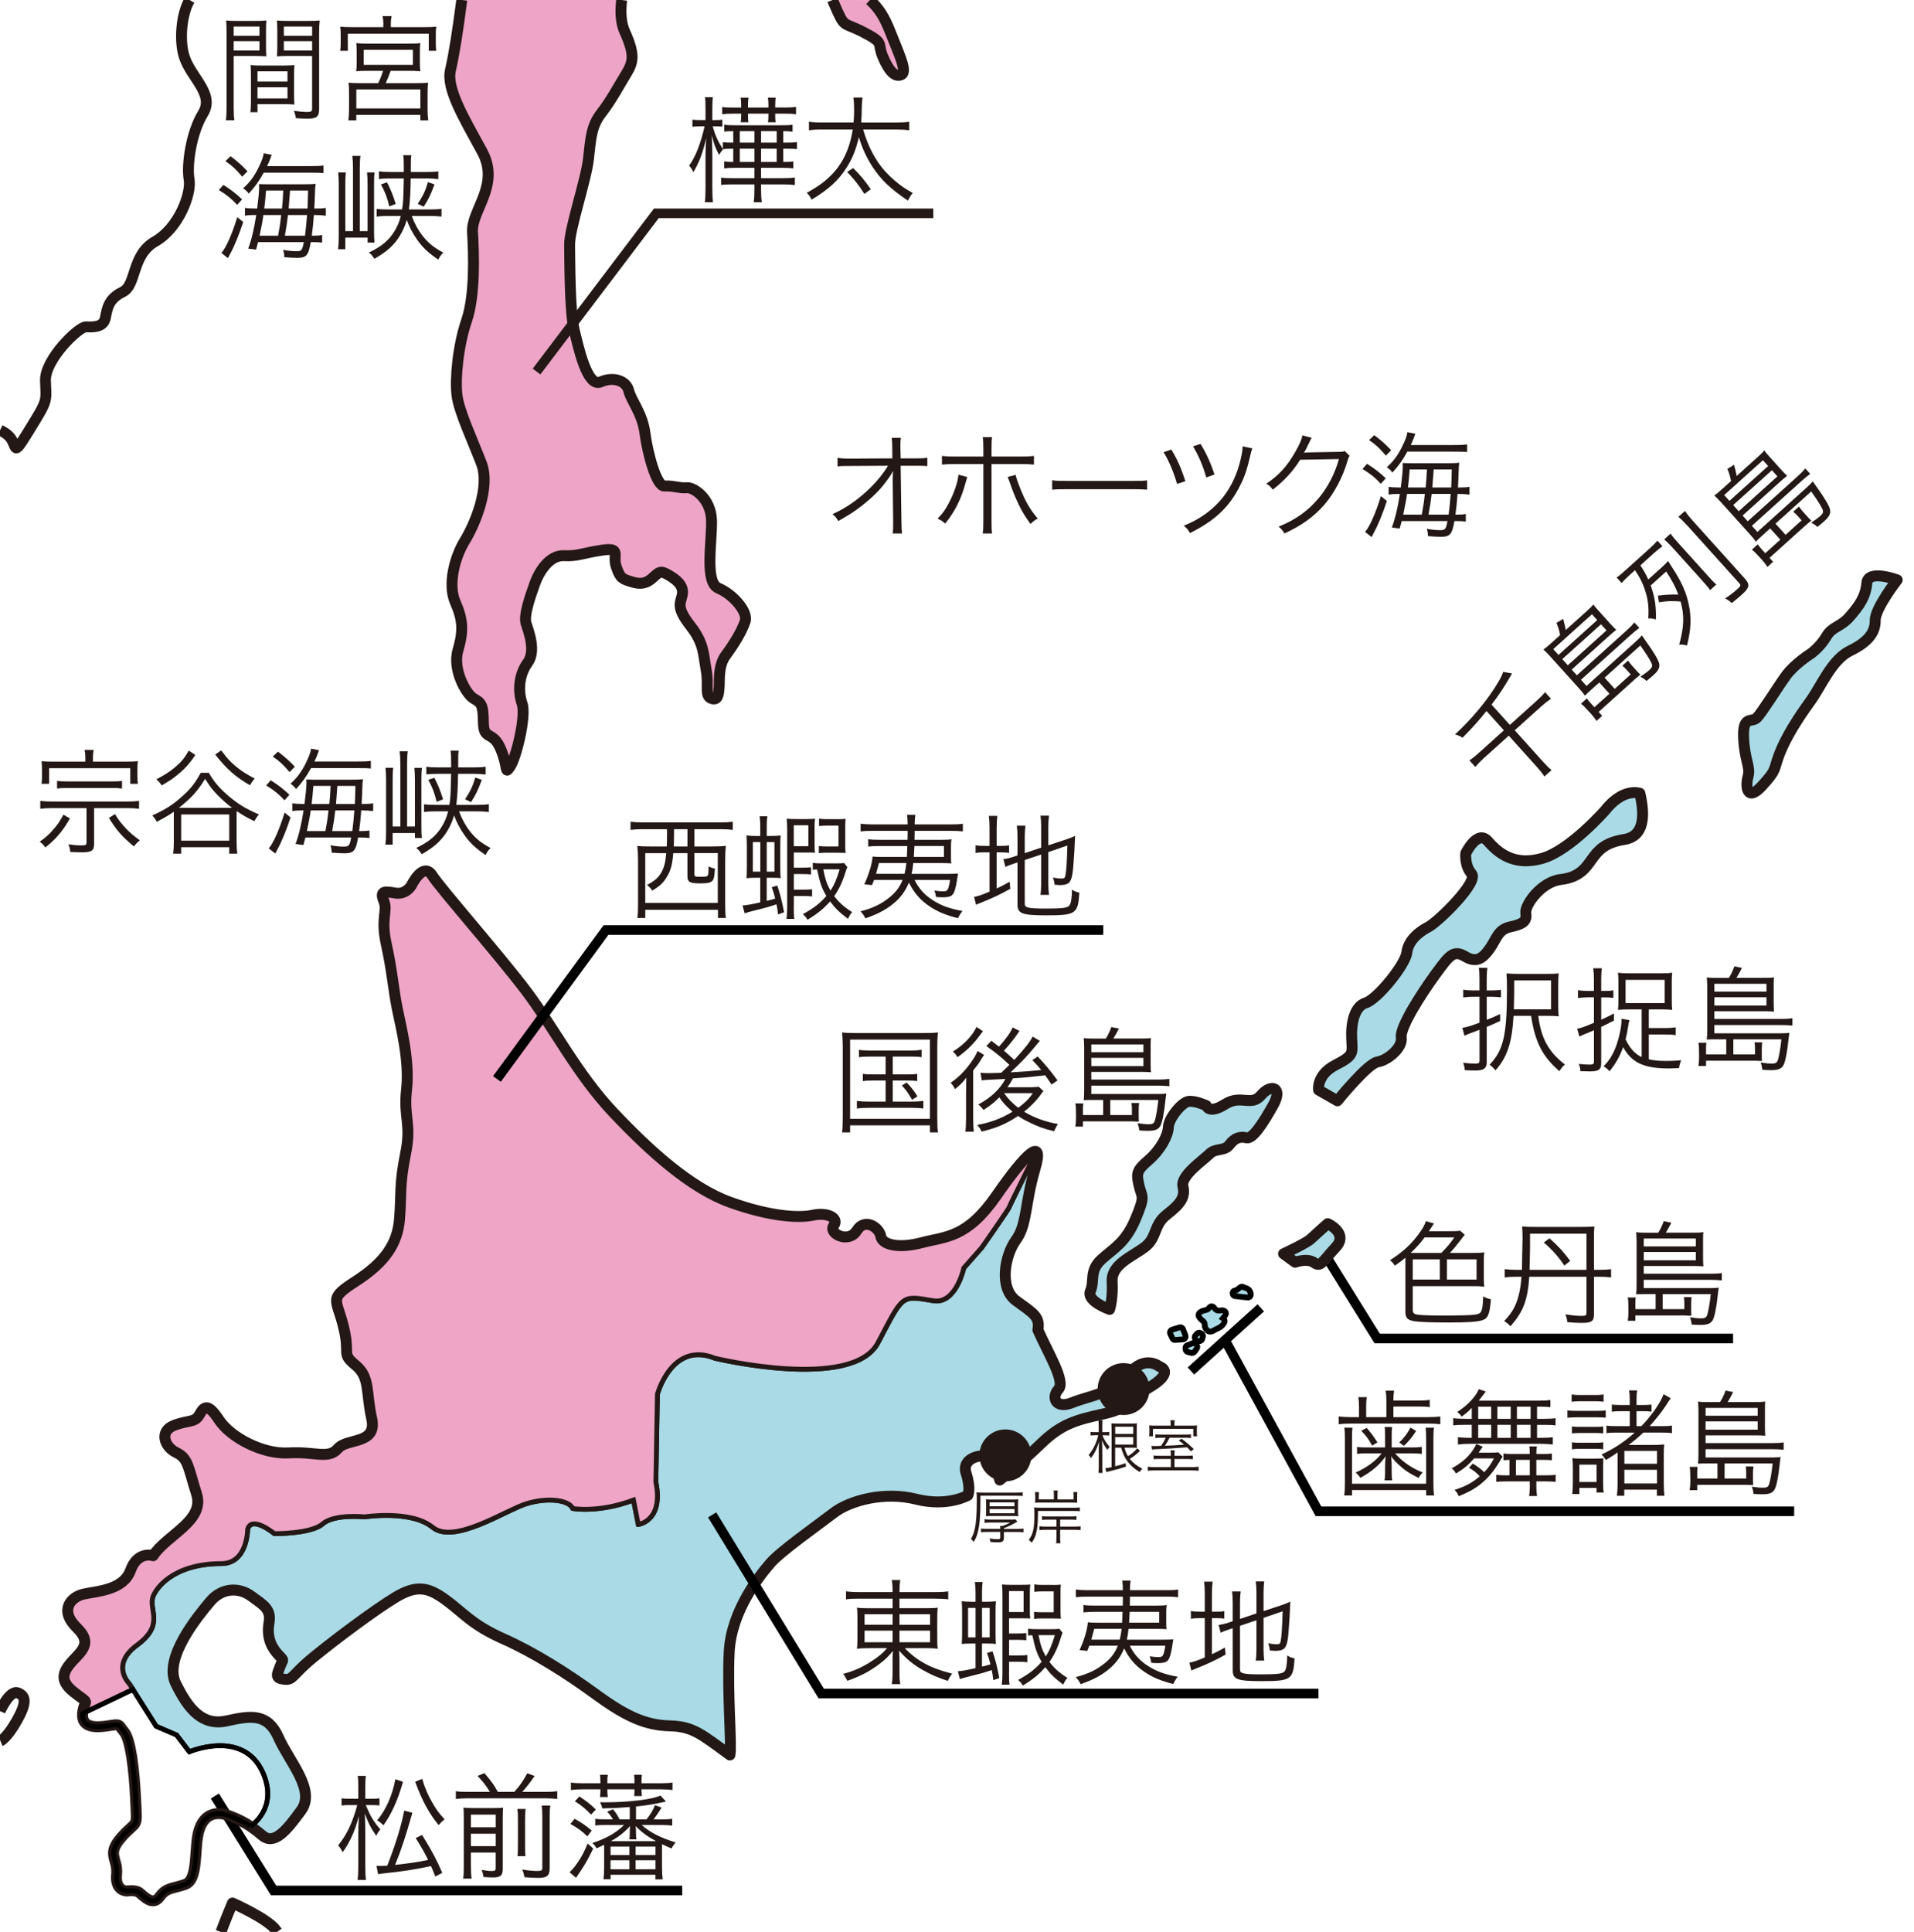 <?xml version="1.0" encoding="utf-8"?>
<!-- Generator: Adobe Illustrator 16.0.0, SVG Export Plug-In . SVG Version: 6.00 Build 0)  -->
<!DOCTYPE svg PUBLIC "-//W3C//DTD SVG 1.1//EN" "http://www.w3.org/Graphics/SVG/1.1/DTD/svg11.dtd">
<svg version="1.1" id="レイヤー_1" xmlns="http://www.w3.org/2000/svg" xmlns:xlink="http://www.w3.org/1999/xlink" x="0px"
	 y="0px" width="99.833px" height="100.75px" viewBox="0 0 99.833 100.75" enable-background="new 0 0 99.833 100.75"
	 xml:space="preserve">
<pattern  x="-246.911" y="-798.332" width="28.346" height="31.233" patternUnits="userSpaceOnUse" id="新規パターン_5" viewBox="7.453 -31.233 28.346 31.233" overflow="visible">
	<g>
		<polygon fill="none" points="7.453,-31.233 35.799,-31.233 35.799,0 7.453,0 		"/>
		<g>
			<line fill="none" stroke="#000000" stroke-width="0.25" x1="28.347" y1="-3.569" x2="43.253" y2="-3.569"/>
			<line fill="none" stroke="#000000" stroke-width="0.25" x1="28.347" y1="-7.821" x2="43.253" y2="-7.821"/>
			<line fill="none" stroke="#000000" stroke-width="0.25" x1="28.347" y1="-4.986" x2="43.253" y2="-4.986"/>
			<line fill="none" stroke="#000000" stroke-width="0.25" x1="28.347" y1="-2.152" x2="43.253" y2="-2.152"/>
			<line fill="none" stroke="#000000" stroke-width="0.25" x1="28.347" y1="-0.734" x2="43.253" y2="-0.734"/>
			<line fill="none" stroke="#000000" stroke-width="0.25" x1="28.347" y1="-12.073" x2="43.253" y2="-12.073"/>
			<line fill="none" stroke="#000000" stroke-width="0.25" x1="28.347" y1="-14.908" x2="43.253" y2="-14.908"/>
			<line fill="none" stroke="#000000" stroke-width="0.25" x1="28.347" y1="-13.49" x2="43.253" y2="-13.49"/>
			<line fill="none" stroke="#000000" stroke-width="0.25" x1="28.347" y1="-6.404" x2="43.253" y2="-6.404"/>
			<line fill="none" stroke="#000000" stroke-width="0.25" x1="28.347" y1="-10.656" x2="43.253" y2="-10.656"/>
			<line fill="none" stroke="#000000" stroke-width="0.25" x1="28.347" y1="-9.238" x2="43.253" y2="-9.238"/>
			<line fill="none" stroke="#000000" stroke-width="0.25" x1="28.347" y1="-20.577" x2="43.253" y2="-20.577"/>
			<line fill="none" stroke="#000000" stroke-width="0.25" x1="28.347" y1="-24.829" x2="43.253" y2="-24.829"/>
			<line fill="none" stroke="#000000" stroke-width="0.25" x1="28.347" y1="-21.994" x2="43.253" y2="-21.994"/>
			<line fill="none" stroke="#000000" stroke-width="0.25" x1="28.347" y1="-16.325" x2="43.253" y2="-16.325"/>
			<line fill="none" stroke="#000000" stroke-width="0.25" x1="28.347" y1="-19.16" x2="43.253" y2="-19.16"/>
			<line fill="none" stroke="#000000" stroke-width="0.25" x1="28.347" y1="-17.742" x2="43.253" y2="-17.742"/>
			<line fill="none" stroke="#000000" stroke-width="0.25" x1="28.347" y1="-29.081" x2="43.253" y2="-29.081"/>
			<line fill="none" stroke="#000000" stroke-width="0.25" x1="28.347" y1="-30.498" x2="43.253" y2="-30.498"/>
			<line fill="none" stroke="#000000" stroke-width="0.25" x1="28.347" y1="-23.412" x2="43.253" y2="-23.412"/>
			<line fill="none" stroke="#000000" stroke-width="0.25" x1="28.347" y1="-27.664" x2="43.253" y2="-27.664"/>
			<line fill="none" stroke="#000000" stroke-width="0.25" x1="28.347" y1="-26.246" x2="43.253" y2="-26.246"/>
		</g>
		<g>
			<line fill="none" stroke="#000000" stroke-width="0.25" x1="14.173" y1="-3.569" x2="29.079" y2="-3.569"/>
			<line fill="none" stroke="#000000" stroke-width="0.25" x1="14.173" y1="-7.821" x2="29.079" y2="-7.821"/>
			<line fill="none" stroke="#000000" stroke-width="0.25" x1="14.173" y1="-4.986" x2="29.079" y2="-4.986"/>
			<line fill="none" stroke="#000000" stroke-width="0.25" x1="14.173" y1="-2.152" x2="29.079" y2="-2.152"/>
			<line fill="none" stroke="#000000" stroke-width="0.25" x1="14.173" y1="-0.734" x2="29.079" y2="-0.734"/>
			<line fill="none" stroke="#000000" stroke-width="0.25" x1="14.173" y1="-12.073" x2="29.079" y2="-12.073"/>
			<line fill="none" stroke="#000000" stroke-width="0.25" x1="14.173" y1="-14.908" x2="29.079" y2="-14.908"/>
			<line fill="none" stroke="#000000" stroke-width="0.25" x1="14.173" y1="-13.49" x2="29.079" y2="-13.49"/>
			<line fill="none" stroke="#000000" stroke-width="0.25" x1="14.173" y1="-6.404" x2="29.079" y2="-6.404"/>
			<line fill="none" stroke="#000000" stroke-width="0.25" x1="14.173" y1="-10.656" x2="29.079" y2="-10.656"/>
			<line fill="none" stroke="#000000" stroke-width="0.25" x1="14.173" y1="-9.238" x2="29.079" y2="-9.238"/>
			<line fill="none" stroke="#000000" stroke-width="0.25" x1="14.173" y1="-20.577" x2="29.079" y2="-20.577"/>
			<line fill="none" stroke="#000000" stroke-width="0.25" x1="14.173" y1="-24.829" x2="29.079" y2="-24.829"/>
			<line fill="none" stroke="#000000" stroke-width="0.25" x1="14.173" y1="-21.994" x2="29.079" y2="-21.994"/>
			<line fill="none" stroke="#000000" stroke-width="0.25" x1="14.173" y1="-16.325" x2="29.079" y2="-16.325"/>
			<line fill="none" stroke="#000000" stroke-width="0.25" x1="14.173" y1="-19.16" x2="29.079" y2="-19.16"/>
			<line fill="none" stroke="#000000" stroke-width="0.25" x1="14.173" y1="-17.742" x2="29.079" y2="-17.742"/>
			<line fill="none" stroke="#000000" stroke-width="0.25" x1="14.173" y1="-29.081" x2="29.079" y2="-29.081"/>
			<line fill="none" stroke="#000000" stroke-width="0.25" x1="14.173" y1="-30.498" x2="29.079" y2="-30.498"/>
			<line fill="none" stroke="#000000" stroke-width="0.25" x1="14.173" y1="-23.412" x2="29.079" y2="-23.412"/>
			<line fill="none" stroke="#000000" stroke-width="0.25" x1="14.173" y1="-27.664" x2="29.079" y2="-27.664"/>
			<line fill="none" stroke="#000000" stroke-width="0.25" x1="14.173" y1="-26.246" x2="29.079" y2="-26.246"/>
		</g>
		<g>
			<line fill="none" stroke="#000000" stroke-width="0.25" x1="0" y1="-3.569" x2="14.906" y2="-3.569"/>
			<line fill="none" stroke="#000000" stroke-width="0.25" x1="0" y1="-7.821" x2="14.906" y2="-7.821"/>
			<line fill="none" stroke="#000000" stroke-width="0.25" x1="0" y1="-4.986" x2="14.906" y2="-4.986"/>
			<line fill="none" stroke="#000000" stroke-width="0.25" x1="0" y1="-2.152" x2="14.906" y2="-2.152"/>
			<line fill="none" stroke="#000000" stroke-width="0.25" x1="0" y1="-0.734" x2="14.906" y2="-0.734"/>
			<line fill="none" stroke="#000000" stroke-width="0.25" x1="0" y1="-12.073" x2="14.906" y2="-12.073"/>
			<line fill="none" stroke="#000000" stroke-width="0.25" x1="0" y1="-14.908" x2="14.906" y2="-14.908"/>
			<line fill="none" stroke="#000000" stroke-width="0.25" x1="0" y1="-13.49" x2="14.906" y2="-13.49"/>
			<line fill="none" stroke="#000000" stroke-width="0.25" x1="0" y1="-6.404" x2="14.906" y2="-6.404"/>
			<line fill="none" stroke="#000000" stroke-width="0.25" x1="0" y1="-10.656" x2="14.906" y2="-10.656"/>
			<line fill="none" stroke="#000000" stroke-width="0.25" x1="0" y1="-9.238" x2="14.906" y2="-9.238"/>
			<line fill="none" stroke="#000000" stroke-width="0.25" x1="0" y1="-20.577" x2="14.906" y2="-20.577"/>
			<line fill="none" stroke="#000000" stroke-width="0.25" x1="0" y1="-24.829" x2="14.906" y2="-24.829"/>
			<line fill="none" stroke="#000000" stroke-width="0.25" x1="0" y1="-21.994" x2="14.906" y2="-21.994"/>
			<line fill="none" stroke="#000000" stroke-width="0.25" x1="0" y1="-16.325" x2="14.906" y2="-16.325"/>
			<line fill="none" stroke="#000000" stroke-width="0.25" x1="0" y1="-19.16" x2="14.906" y2="-19.16"/>
			<line fill="none" stroke="#000000" stroke-width="0.25" x1="0" y1="-17.742" x2="14.906" y2="-17.742"/>
			<line fill="none" stroke="#000000" stroke-width="0.25" x1="0" y1="-29.081" x2="14.906" y2="-29.081"/>
			<line fill="none" stroke="#000000" stroke-width="0.25" x1="0" y1="-30.498" x2="14.906" y2="-30.498"/>
			<line fill="none" stroke="#000000" stroke-width="0.25" x1="0" y1="-23.412" x2="14.906" y2="-23.412"/>
			<line fill="none" stroke="#000000" stroke-width="0.25" x1="0" y1="-27.664" x2="14.906" y2="-27.664"/>
			<line fill="none" stroke="#000000" stroke-width="0.25" x1="0" y1="-26.246" x2="14.906" y2="-26.246"/>
		</g>
	</g>
</pattern>
<polyline fill-rule="evenodd" clip-rule="evenodd" fill="none" stroke="#000000" stroke-width="0.5" points="93.583,78.813 
	68.771,78.813 63.976,70.03 "/>
<polyline fill-rule="evenodd" clip-rule="evenodd" fill="none" stroke="#000000" stroke-width="0.5" points="68.771,64.874 
	71.833,69.801 90.396,69.801 "/>
<polyline fill-rule="evenodd" clip-rule="evenodd" fill="none" stroke="#000000" stroke-width="0.5" points="11.207,93.661 
	14.27,98.588 35.584,98.588 "/>
<path fill="none" stroke="#231815" stroke-width="0.567" stroke-linejoin="round" d="M9.892,0C9.473,0.691,9.333,2.092,9.613,2.964
	c0.354,1.097,1.598,1.938,0.976,2.948C9.967,6.924,9.733,8.613,9.863,9.355c0.132,0.739-0.532,2.533-1.771,3.238
	C6.85,13.298,7.134,14.867,6.4,15.223c-0.732,0.357-0.802,0.827-0.904,1.351c-0.104,0.524-0.66,0.475-1.024,0.473
	c-0.364-0.006-2.142,1.689-2.101,2.816c0.042,1.125,0.14,0.967-0.843,2.563c-0.983,1.598-0.543,0.767-1.117,0.266
	c-0.109-0.095-0.249-0.185-0.406-0.261"/>
<path fill="#EDA4C6" stroke="#231815" stroke-width="0.57" stroke-linejoin="round" d="M32.426,0
	c-0.074,0.605-0.048,1.191,0.159,1.647c0.527,1.172,0.464,1.573,0.089,2.184c-0.378,0.613-0.766,1.363-1.305,2.06
	c-0.538,0.695-0.551,1.314-0.677,2.41c-0.124,1.098-0.994,3.645-0.982,4.46c0.013,0.814,0.005,3.452,0.229,4.396
	c0.226,0.947,0.686,3.063,1.384,2.761c0.701-0.303,1.352-0.051,1.476,0.467c0.122,0.516,0.711,1.171,0.842,2.206
	c0.135,1.036,0.598,2.789,1.021,2.756s0.803,0.126,1.157,0.087c0.353-0.039,1.27,0.561,1.294,1.715
	c0.025,1.151-0.368,3.223,0.361,3.524c0.731,0.304,1.564,1.218,1.391,1.736c-0.17,0.517-0.597,1.209-1.009,1.762
	c-0.414,0.553-0.316,1.347-0.348,1.694c-0.029,0.349-0.06,0.697-0.413,0.554c-0.352-0.143-0.111-0.656-0.261-1.481
	c-0.153-0.829-0.104-1.386-0.823-2.303c-0.717-0.921-0.544-1.142-0.438-1.555c0.105-0.409-0.104-0.726-0.583-1.02
	c-0.479-0.296-0.55-0.299-0.9,0.032c-0.354,0.335-0.653,0.405-1.146,0.249c-0.491-0.154-0.589-0.176-0.801-0.785
	c-0.214-0.606,0.301-1.023-0.752-0.864c-1.052,0.159-1.264,0.323-1.975,0.286c-0.713-0.032-1.258,0.733-1.518,1.454
	c-0.261,0.721-0.58,1.659-0.462,2.063c0.12,0.402,0.545,1.438,0.085,2.069c-0.465,0.634-0.512,1.484-0.287,2.137
	c0.222,0.649-0.32,2.846-0.629,3.282c-0.303,0.436-0.073,0.063-0.491-0.928c-0.417-0.991-0.891-0.401-0.901-1.396
	c-0.009-0.999-0.147-1.012-0.521-1.241c-0.373-0.229-1.104-1.486-0.804-2.512c0.302-1.026,0.254-1.604-0.144-2.509
	s-0.031-2.333,0.493-3.185c0.523-0.853,1.353-2.798,0.874-4.047c-0.479-1.249-1.165-2.697-1.273-3.537
	c-0.109-0.835,0.045-2.575,0.499-3.91s0.377-3.477,0.31-4.618c-0.067-1.143,1.463-2.437,0.496-4.206
	c-0.966-1.768-1.872-3.28-1.646-4.241C23.676,2.892,23.888,1.549,24.086,0"/>
<path fill="#EDA4C6" stroke="#231815" stroke-width="0.57" stroke-linejoin="round" d="M45.375,0.002
	c0.463,0.434,0.749,0.857,1.079,1.705c0.411,1.062,0.889,2.017,0.565,2.184c-0.323,0.168-0.657-0.185-0.97-0.93
	c-0.315-0.74,0.13-0.688-1.01-1.281c-1.141-0.59-0.942-0.14-1.537-1.495C43.475,0.121,43.449,0.06,43.424,0"/>
<line fill="#FFFFFF" x1="0.023" y1="90.792" x2="0" y2="89.231"/>
<path fill="none" stroke="#231815" stroke-width="0.57" stroke-linejoin="round" d="M0,89.231"/>
<path fill="none" stroke="#231815" stroke-width="0.57" stroke-linejoin="round" d="M0,89.231c0,0,0.499-1.105,0.924-0.951
	c0.427,0.156,0.482,0.508-0.041,1.439c-0.524,0.932-0.859,1.072-0.859,1.072"/>
<path fill="none" stroke="#231815" stroke-width="0.57" stroke-linejoin="round" d="M11.526,100.751c0.225-0.62,0.6-1.509,0.6-1.509
	s1.872,0.824,2.279,1.43c0.016,0.023,0.033,0.048,0.05,0.072"/>
<path fill="#A9DAE5" stroke="#231815" stroke-width="0.57" stroke-linejoin="round" d="M83.748,42.231c0,0,0.809-1.11,1.787-0.862
	c0.279,1.209,0.221,2.248-0.828,2.411c-1.047,0.166-1.379,0.619-1.672,1.022c-0.295,0.405-0.613,0.948-1.623,1.062
	c-1.012,0.114-1.895,1.326-1.828,1.764c0.07,0.436-0.178,0.566-0.826,0.712c-0.646,0.147-0.703,0.647-1.07,1.151
	c-0.367,0.507-0.689,0.736-1.281,0.381c-0.594-0.351-0.814-0.05-1.551,0.961c-0.734,1.009-1.85,2.751-1.766,3.275
	c0.082,0.525-0.711,1.186-1.23,1.268c-0.527,0.082-2.1,2.029-2.1,2.029l-0.982-0.561c0,0-0.123-0.785,0.871-1.299
	c0.99-0.516,0.889-0.59,0.854-1.387c-0.037-0.801,0.139-1.679,0.736-1.861c0.598-0.186,2.061-1.979,2.139-2.617
	c0.078-0.642,0.635-1.088,1.131-1.344c0.496-0.257,2.631-2.337,2.25-2.769c-0.383-0.433-0.305-1.072-0.305-1.072
	s0.609-1.256,1.154-0.626c0.547,0.628,1.369,1.306,2.826,0.896C81.89,44.358,83.748,42.231,83.748,42.231z"/>
<path fill="#231815" d="M76.839,51.98c-0.156,0-0.275,0.006-0.516,0.036v-0.402c0.174,0.024,0.313,0.036,0.516,0.036h0.33v-0.594
	c0-0.27-0.006-0.42-0.037-0.587h0.451c-0.025,0.161-0.037,0.317-0.037,0.587v0.594h0.307c0.168,0,0.305-0.012,0.438-0.029v0.39
	c-0.133-0.019-0.281-0.03-0.443-0.03h-0.301v1.2c0.27-0.102,0.391-0.156,0.701-0.301v0.361c-0.287,0.137-0.377,0.174-0.701,0.311
	v1.854c0,0.299-0.162,0.42-0.568,0.42c-0.162,0-0.379-0.006-0.576-0.018c-0.012-0.15-0.031-0.229-0.084-0.385
	c0.246,0.029,0.443,0.043,0.629,0.043c0.18,0,0.223-0.031,0.223-0.168v-1.596c-0.18,0.066-0.318,0.119-0.48,0.18
	c-0.119,0.043-0.191,0.072-0.305,0.133L76.275,53.6c0.277-0.049,0.42-0.09,0.895-0.27v-1.35H76.839z M78.945,52.975
	c-0.043,0.697-0.104,1.123-0.223,1.535c-0.15,0.516-0.354,0.895-0.719,1.309c-0.121-0.145-0.182-0.205-0.307-0.295
	c0.727-0.762,0.906-1.547,0.906-3.927c0-0.401-0.006-0.605-0.025-0.834c0.211,0.019,0.367,0.024,0.666,0.024h1.422
	c0.299,0,0.438-0.006,0.635-0.024c-0.018,0.181-0.023,0.354-0.023,0.648v0.947c0,0.318,0.006,0.462,0.023,0.642
	c-0.18-0.02-0.342-0.025-0.574-0.025h-0.492c0.148,1.17,0.545,1.891,1.391,2.537c-0.119,0.107-0.197,0.205-0.287,0.348
	c-0.883-0.762-1.271-1.518-1.477-2.885H78.945z M80.9,52.634v-1.505h-1.92v0.408c0,0.281,0,0.281-0.018,1.097H80.9z"/>
<path fill="#231815" d="M82.796,52.011c-0.148,0-0.305,0.012-0.49,0.036v-0.408c0.162,0.024,0.287,0.036,0.484,0.036h0.348v-0.576
	c0-0.252-0.012-0.443-0.035-0.605h0.449c-0.023,0.144-0.035,0.342-0.035,0.6v0.582h0.209c0.162,0,0.289-0.006,0.426-0.03v0.396
	c-0.143-0.023-0.275-0.029-0.432-0.029h-0.203v1.164C83.822,53.036,83.9,53,84.183,52.85v0.371c-0.336,0.174-0.445,0.229-0.666,0.33
	v1.895c0,0.336-0.133,0.426-0.605,0.426c-0.15,0-0.324-0.006-0.48-0.012c-0.006-0.156-0.023-0.227-0.084-0.377
	c0.211,0.023,0.408,0.035,0.576,0.035s0.215-0.035,0.215-0.156v-1.637c-0.232,0.102-0.305,0.139-0.426,0.18
	c-0.154,0.066-0.258,0.109-0.334,0.15l-0.115-0.408c0.199-0.035,0.402-0.107,0.875-0.311v-1.326H82.796z M84.951,52.64
	c-0.24,0-0.396,0.007-0.559,0.024c0.018-0.144,0.023-0.288,0.023-0.479v-1.025c0-0.174-0.006-0.288-0.023-0.432
	c0.18,0.023,0.336,0.029,0.576,0.029h1.697c0.252,0,0.389-0.006,0.557-0.029c-0.018,0.126-0.023,0.228-0.023,0.443v1.014
	c0,0.233,0.006,0.342,0.023,0.479c-0.148-0.018-0.316-0.024-0.545-0.024H86v0.972h0.857c0.24,0,0.385-0.012,0.545-0.037v0.408
	c-0.174-0.029-0.305-0.035-0.539-0.035H86v1.295c0.287,0.061,0.533,0.084,0.9,0.084c0.244,0,0.432-0.006,0.791-0.035
	c-0.066,0.154-0.09,0.244-0.115,0.406c-0.275,0.012-0.377,0.02-0.508,0.02c-1.326,0-1.955-0.295-2.406-1.109
	c-0.191,0.516-0.377,0.838-0.713,1.258c-0.107-0.125-0.174-0.18-0.307-0.264c0.313-0.311,0.516-0.652,0.689-1.15
	c0.139-0.408,0.246-0.936,0.246-1.248c0-0.012,0-0.029,0-0.078l0.414,0.072c-0.029,0.096-0.041,0.156-0.066,0.318
	c-0.041,0.281-0.078,0.449-0.137,0.684c0.234,0.479,0.484,0.756,0.84,0.924V52.64H84.951z M84.789,52.311h2.039v-1.212h-2.039
	V52.311z"/>
<path fill="#231815" d="M90.039,54.2h-0.516c-0.264,0-0.33,0-0.498,0.012c0.018-0.156,0.023-0.307,0.023-0.539V51.44
	c0-0.18-0.012-0.323-0.023-0.468c0.139,0.019,0.252,0.024,0.48,0.024h0.672c0.113-0.18,0.197-0.354,0.287-0.6l0.396,0.078
	c-0.109,0.216-0.188,0.359-0.289,0.521h1.469c0.234,0,0.355-0.006,0.492-0.024c-0.018,0.12-0.018,0.187-0.018,0.378v0.996
	c0,0.155,0.006,0.281,0.018,0.408c-0.18-0.012-0.305-0.018-0.467-0.018h-2.645v0.4h3.508c0.24,0,0.408-0.012,0.564-0.035v0.383
	c-0.188-0.018-0.35-0.029-0.576-0.029h-3.496v0.432h3.436c0.211,0,0.342-0.006,0.475-0.023c-0.006,0.053-0.02,0.15-0.043,0.336
	c-0.072,0.701-0.174,1.211-0.281,1.379c-0.115,0.168-0.275,0.229-0.631,0.229c-0.168,0-0.264-0.006-0.455-0.02
	c-0.018-0.168-0.029-0.209-0.09-0.377c0.24,0.035,0.408,0.055,0.588,0.055c0.197,0,0.27-0.043,0.318-0.199
	c0.064-0.215,0.131-0.611,0.18-1.066H90.41v0.785h1.129v-0.293c0-0.139-0.006-0.223-0.025-0.336h0.402
	c-0.018,0.107-0.023,0.232-0.023,0.359v0.299c0,0.121,0,0.205,0.012,0.313c-0.066,0-0.066,0-0.223-0.006
	c-0.041-0.006-0.156-0.006-0.209-0.006h-2.488v0.275h-0.396c0.023-0.145,0.035-0.313,0.035-0.473l-0.006-0.379
	c0-0.15-0.006-0.234-0.029-0.359h0.414c-0.018,0.107-0.018,0.186-0.018,0.336v0.27h1.055V54.2z M92.138,51.711v-0.408h-2.717v0.408
	H92.138z M89.421,52.437h2.717v-0.432h-2.717V52.437z"/>
<path fill="#231815" d="M77.535,37.079c-0.439,0.542-0.76,0.902-1.252,1.394c-0.123-0.081-0.24-0.139-0.391-0.172
	c0.883-0.812,1.713-1.81,2.252-2.726c0.154-0.258,0.203-0.366,0.258-0.537l0.463,0.084c-0.037,0.066-0.047,0.082-0.098,0.169
	c-0.322,0.556-0.594,0.971-0.969,1.453l0.955,1.059l1.365-1.228c0.23-0.209,0.357-0.338,0.471-0.48l0.309,0.343
	c-0.18,0.123-0.322,0.233-0.518,0.41l-1.373,1.236l1.416,1.573c0.238,0.263,0.348,0.375,0.506,0.499l-0.373,0.337
	c-0.111-0.168-0.211-0.296-0.455-0.568l-1.406-1.56L77.4,39.534c-0.182,0.164-0.299,0.286-0.449,0.46l-0.309-0.343
	c0.156-0.102,0.295-0.21,0.508-0.402l1.291-1.163L77.535,37.079z"/>
<path fill="#231815" d="M83.416,35.59l-0.385,0.346c-0.195,0.176-0.242,0.221-0.359,0.342c-0.092-0.127-0.188-0.244-0.344-0.417
	l-1.494-1.657c-0.121-0.135-0.225-0.231-0.33-0.332c0.113-0.079,0.203-0.15,0.371-0.302l0.5-0.451
	c-0.037-0.209-0.09-0.395-0.189-0.637l0.348-0.209c0.064,0.234,0.102,0.393,0.135,0.582l1.092-0.984
	c0.174-0.157,0.26-0.24,0.35-0.347c0.068,0.101,0.111,0.15,0.24,0.293l0.666,0.738c0.104,0.116,0.193,0.205,0.285,0.291
	c-0.141,0.112-0.238,0.191-0.359,0.301l-1.963,1.771l0.268,0.298l2.607-2.349c0.178-0.159,0.293-0.281,0.395-0.404l0.256,0.285
	c-0.148,0.111-0.279,0.213-0.447,0.364l-2.598,2.339l0.291,0.321l2.553-2.3c0.154-0.141,0.248-0.232,0.334-0.337
	c0.031,0.046,0.088,0.126,0.193,0.279c0.416,0.57,0.682,1.016,0.715,1.214c0.027,0.2-0.053,0.354-0.316,0.591
	c-0.123,0.111-0.199,0.171-0.35,0.291c-0.125-0.113-0.164-0.137-0.32-0.221c0.201-0.134,0.338-0.232,0.473-0.353
	c0.146-0.132,0.174-0.212,0.104-0.359c-0.096-0.206-0.311-0.544-0.58-0.915l-1.863,1.678l0.527,0.584l0.836-0.754l-0.195-0.218
	c-0.094-0.104-0.154-0.162-0.242-0.234l0.297-0.27c0.059,0.094,0.139,0.19,0.223,0.284l0.201,0.223
	c0.08,0.089,0.137,0.151,0.219,0.225c-0.049,0.043-0.049,0.043-0.17,0.143c-0.035,0.024-0.119,0.101-0.16,0.138l-1.848,1.665
	l0.186,0.205l-0.297,0.266c-0.076-0.124-0.182-0.257-0.289-0.376l-0.258-0.277c-0.1-0.111-0.16-0.17-0.264-0.247l0.309-0.276
	c0.059,0.092,0.111,0.149,0.211,0.261l0.182,0.2l0.783-0.706L83.416,35.59z M83.31,32.336l-0.275-0.303l-2.018,1.819l0.273,0.303
	L83.31,32.336z M81.777,34.694l2.018-1.82l-0.289-0.318l-2.018,1.817L81.777,34.694z"/>
<path fill="#231815" d="M86.474,31.06c0.43-0.05,0.738-0.068,1.066-0.053c-0.164-0.432-0.318-0.72-0.633-1.203l-0.807,0.727
	c0.215,0.598,0.291,1.094,0.271,1.772c-0.191-0.053-0.254-0.06-0.398-0.052c0.043-0.588-0.014-1.044-0.207-1.582
	c-0.119-0.336-0.262-0.604-0.486-0.934l-0.316,0.286c-0.166,0.148-0.277,0.266-0.381,0.382l-0.262-0.288
	c0.133-0.087,0.252-0.186,0.439-0.356l1.266-1.14c0.188-0.167,0.32-0.306,0.426-0.422l0.26,0.288
	c-0.141,0.103-0.287,0.22-0.461,0.375l-0.689,0.623c0.203,0.314,0.281,0.455,0.412,0.735l0.678-0.61
	c0.186-0.169,0.279-0.263,0.352-0.352c0.023,0.043,0.051,0.083,0.213,0.334c0.492,0.75,0.738,1.302,0.867,1.931
	c0.145,0.707,0.121,1.288-0.092,2.146c-0.158-0.05-0.238-0.058-0.408-0.05c0.256-0.899,0.279-1.527,0.074-2.248
	c-0.439-0.038-0.699-0.03-1.127,0.04L86.474,31.06z M87.136,27.828c0.092,0.137,0.199,0.266,0.436,0.528l1.467,1.626
	c0.277,0.308,0.357,0.396,0.486,0.496l-0.328,0.297c-0.092-0.136-0.178-0.242-0.443-0.535l-1.465-1.627
	c-0.221-0.245-0.352-0.37-0.484-0.483L87.136,27.828z M87.888,26.645c0.102,0.158,0.252,0.345,0.475,0.59L91,30.161
	c0.293,0.325,0.26,0.485-0.16,0.862c-0.094,0.084-0.217,0.188-0.512,0.428c-0.113-0.108-0.201-0.173-0.348-0.243
	c0.256-0.165,0.432-0.3,0.654-0.501c0.166-0.148,0.176-0.19,0.08-0.298l-2.633-2.923c-0.217-0.239-0.379-0.401-0.539-0.533
	L87.888,26.645z"/>
<path fill="#231815" d="M92.33,27.557l-0.385,0.346c-0.193,0.176-0.242,0.221-0.359,0.342c-0.092-0.128-0.188-0.243-0.344-0.417
	l-1.494-1.657c-0.121-0.134-0.225-0.232-0.33-0.332c0.115-0.078,0.203-0.15,0.373-0.303l0.498-0.45
	c-0.037-0.209-0.09-0.394-0.188-0.637l0.346-0.209c0.064,0.233,0.104,0.394,0.137,0.581l1.09-0.982
	c0.174-0.157,0.26-0.241,0.35-0.349c0.068,0.102,0.113,0.151,0.24,0.293l0.666,0.74c0.105,0.115,0.193,0.205,0.285,0.29
	c-0.141,0.112-0.238,0.191-0.357,0.301l-1.965,1.771l0.268,0.299l2.607-2.35c0.178-0.16,0.295-0.281,0.395-0.404l0.256,0.284
	c-0.148,0.113-0.277,0.212-0.445,0.364l-2.598,2.341l0.289,0.321l2.553-2.301c0.154-0.14,0.25-0.234,0.334-0.335
	c0.033,0.044,0.088,0.124,0.195,0.277c0.414,0.569,0.68,1.017,0.713,1.214c0.027,0.202-0.051,0.354-0.316,0.591
	c-0.123,0.111-0.199,0.172-0.35,0.291c-0.127-0.113-0.164-0.136-0.32-0.222c0.203-0.133,0.34-0.231,0.475-0.352
	c0.146-0.133,0.172-0.212,0.104-0.36c-0.098-0.204-0.313-0.542-0.582-0.912l-1.863,1.677l0.527,0.583l0.836-0.756l-0.193-0.217
	c-0.096-0.102-0.156-0.161-0.244-0.232l0.299-0.27c0.057,0.092,0.137,0.189,0.223,0.283l0.199,0.223
	c0.082,0.09,0.137,0.151,0.219,0.224c-0.049,0.043-0.049,0.043-0.17,0.145c-0.033,0.023-0.119,0.1-0.16,0.137l-1.848,1.664
	l0.186,0.206l-0.293,0.266c-0.08-0.123-0.186-0.257-0.291-0.377l-0.258-0.276c-0.102-0.111-0.162-0.17-0.264-0.247l0.307-0.277
	c0.061,0.093,0.111,0.15,0.211,0.261l0.182,0.201l0.783-0.707L92.33,27.557z M92.224,24.303l-0.273-0.302l-2.018,1.817l0.273,0.304
	L92.224,24.303z M90.691,26.661l2.018-1.819l-0.287-0.32l-2.02,1.817L90.691,26.661z"/>
<path fill="#231815" d="M76.933,65.338c0.168,0,0.301-0.006,0.486-0.029c-0.018,0.137-0.023,0.246-0.023,0.42v0.953
	c0,0.168,0.006,0.27,0.023,0.42c-0.174-0.025-0.324-0.031-0.486-0.031h-3.244v1.219c0,0.191,0.066,0.252,0.301,0.275
	c0.24,0.029,0.75,0.041,1.48,0.041c0.533,0,1.188-0.018,1.391-0.041c0.313-0.037,0.385-0.084,0.439-0.301
	c0.035-0.143,0.053-0.359,0.064-0.658c0.139,0.078,0.205,0.102,0.402,0.154c-0.066,0.793-0.156,1.002-0.461,1.092
	c-0.264,0.084-0.768,0.115-1.758,0.115c-0.918,0-1.5-0.025-1.775-0.066c-0.365-0.061-0.467-0.174-0.467-0.504V65.59
	c-0.162,0.139-0.27,0.217-0.553,0.414c-0.066-0.113-0.137-0.197-0.252-0.287c0.666-0.414,1.17-0.883,1.59-1.494
	c0.162-0.246,0.223-0.354,0.281-0.539l0.426,0.119c-0.035,0.049-0.047,0.061-0.09,0.133c-0.053,0.084-0.061,0.096-0.18,0.27h1.098
	c0.305,0,0.438-0.006,0.527-0.031l0.252,0.217c-0.035,0.041-0.078,0.09-0.252,0.318c-0.215,0.281-0.336,0.426-0.527,0.629H76.933z
	 M75.177,65.338c0.264-0.258,0.479-0.516,0.678-0.809h-1.549c-0.232,0.311-0.389,0.49-0.725,0.809H75.177z M75.099,65.674h-1.41
	v1.055h1.41V65.674z M75.47,66.729h1.547v-1.055H75.47V66.729z"/>
<path fill="#231815" d="M79.767,66.581c-0.09,1.234-0.305,1.805-0.982,2.584c-0.109-0.119-0.193-0.191-0.33-0.27
	c0.414-0.438,0.605-0.773,0.75-1.314c0.076-0.281,0.131-0.623,0.154-1h-0.293c-0.229,0-0.396,0.012-0.582,0.035v-0.432
	c0.18,0.023,0.342,0.035,0.594,0.035h0.307c0.006-0.342,0.012-0.605,0.012-0.779c0.012-0.42,0.018-0.695,0.018-0.82
	c0-0.277-0.006-0.469-0.023-0.66c0.191,0.018,0.365,0.023,0.646,0.023h2.482c0.295,0,0.457-0.006,0.643-0.023
	c-0.018,0.162-0.023,0.324-0.023,0.588v1.672h0.299c0.264,0,0.438-0.012,0.594-0.035v0.432c-0.174-0.023-0.342-0.035-0.588-0.035
	h-0.305v1.936c0,0.391-0.109,0.469-0.66,0.469c-0.217,0-0.469-0.012-0.727-0.037c-0.018-0.154-0.041-0.252-0.102-0.406
	c0.359,0.053,0.605,0.078,0.846,0.078c0.217,0,0.252-0.025,0.252-0.174v-1.865H79.767z M82.748,64.336h-2.943v0.762l-0.025,1.121
	h2.969V64.336z M81.597,65.999c-0.336-0.492-0.619-0.811-1.074-1.205l0.299-0.217c0.492,0.443,0.727,0.701,1.08,1.176L81.597,65.999
	z"/>
<path fill="#231815" d="M86.355,67.485h-0.516c-0.264,0-0.33,0-0.498,0.012c0.018-0.154,0.023-0.305,0.023-0.539v-2.23
	c0-0.18-0.012-0.324-0.023-0.469c0.139,0.02,0.252,0.025,0.48,0.025h0.672c0.113-0.18,0.197-0.354,0.287-0.6l0.396,0.078
	c-0.109,0.215-0.188,0.359-0.289,0.521h1.469c0.234,0,0.355-0.006,0.492-0.025c-0.018,0.121-0.018,0.188-0.018,0.379v0.996
	c0,0.154,0.006,0.281,0.018,0.406c-0.18-0.012-0.305-0.018-0.467-0.018h-2.645v0.402h3.508c0.24,0,0.408-0.012,0.564-0.037v0.385
	c-0.188-0.018-0.35-0.029-0.576-0.029h-3.496v0.432h3.436c0.211,0,0.342-0.006,0.475-0.025c-0.006,0.055-0.02,0.15-0.043,0.336
	c-0.072,0.701-0.174,1.211-0.281,1.379c-0.115,0.168-0.275,0.229-0.631,0.229c-0.168,0-0.264-0.006-0.455-0.018
	c-0.018-0.168-0.029-0.211-0.09-0.379c0.24,0.037,0.408,0.055,0.588,0.055c0.197,0,0.27-0.041,0.318-0.197
	c0.064-0.217,0.131-0.611,0.18-1.068h-2.508v0.785h1.129v-0.293c0-0.139-0.006-0.223-0.025-0.336h0.402
	c-0.018,0.107-0.023,0.234-0.023,0.359v0.301c0,0.119,0,0.203,0.012,0.311c-0.066,0-0.066,0-0.223-0.006
	C87.957,68.6,87.841,68.6,87.789,68.6H85.3v0.277h-0.396c0.023-0.145,0.035-0.313,0.035-0.475l-0.006-0.377
	c0-0.15-0.006-0.234-0.029-0.361h0.414C85.3,67.774,85.3,67.852,85.3,68v0.27h1.055V67.485z M88.455,64.997v-0.408h-2.717v0.408
	H88.455z M85.738,65.723h2.717v-0.432h-2.717V65.723z"/>
<path fill="#231815" d="M19.078,94.133c0.246,0.588,0.408,0.857,0.762,1.271c-0.09,0.096-0.15,0.197-0.215,0.33
	c-0.277-0.391-0.414-0.66-0.594-1.158c0.012,0.348,0.023,0.715,0.023,0.99v1.775c0,0.324,0.012,0.533,0.035,0.695h-0.438
	c0.025-0.174,0.037-0.385,0.037-0.695v-1.668c0-0.258,0.012-0.551,0.029-0.965c-0.145,0.527-0.234,0.785-0.414,1.162
	c-0.145,0.295-0.252,0.475-0.432,0.721c-0.061-0.133-0.139-0.252-0.234-0.359c0.289-0.354,0.504-0.721,0.697-1.188
	c0.119-0.307,0.244-0.678,0.299-0.912h-0.383c-0.188,0-0.318,0.006-0.434,0.023V93.78c0.098,0.018,0.234,0.023,0.434,0.023h0.438
	v-0.568c0-0.35-0.006-0.486-0.031-0.625h0.426c-0.023,0.15-0.029,0.318-0.029,0.617v0.576h0.342c0.174,0,0.281-0.006,0.396-0.023
	v0.371c-0.121-0.012-0.246-0.018-0.396-0.018H19.078z M19.637,97.299c0.066,0.006,0.096,0.006,0.168,0.006
	c0.137,0,0.264-0.006,0.395-0.012c0.432-1.104,0.744-2.117,0.883-2.873l0.426,0.115c-0.336,1.188-0.57,1.906-0.9,2.717
	c0.973-0.115,0.973-0.115,1.721-0.258c-0.162-0.336-0.311-0.6-0.646-1.141l0.33-0.162c0.527,0.852,0.719,1.213,1.055,1.975
	l-0.365,0.191c-0.109-0.27-0.133-0.342-0.223-0.541c-1.086,0.217-1.367,0.258-2.41,0.373c-0.18,0.018-0.246,0.029-0.348,0.053
	L19.637,97.299z M21.021,92.917c-0.258,0.924-0.6,1.686-1.02,2.271c-0.119-0.119-0.191-0.18-0.33-0.258
	c0.463-0.551,0.791-1.295,0.953-2.146L21.021,92.917z M22.023,92.766c0.125,0.438,0.264,0.773,0.51,1.211
	c0.209,0.373,0.377,0.605,0.658,0.9c-0.107,0.078-0.209,0.18-0.311,0.299c-0.504-0.611-0.863-1.271-1.225-2.26L22.023,92.766z"/>
<path fill="#231815" d="M25.553,93.444c-0.205-0.33-0.318-0.48-0.643-0.834l0.359-0.143c0.42,0.502,0.48,0.586,0.697,0.977h0.857
	c0.293-0.324,0.461-0.559,0.678-0.971l0.383,0.143c-0.24,0.354-0.449,0.619-0.646,0.828h1.229c0.27,0,0.438-0.012,0.6-0.035v0.406
	c-0.174-0.023-0.342-0.035-0.6-0.035h-4.09c-0.252,0-0.414,0.012-0.6,0.035v-0.406c0.191,0.029,0.191,0.029,0.6,0.035H25.553z
	 M24.563,97.331c0,0.316,0.012,0.484,0.037,0.635H24.16c0.025-0.168,0.031-0.348,0.031-0.648v-2.518
	c0-0.295-0.006-0.396-0.018-0.533c0.197,0.018,0.342,0.023,0.58,0.023h0.941c0.33,0,0.42-0.006,0.547-0.023
	c-0.012,0.137-0.018,0.293-0.018,0.635v2.543c0,0.359-0.115,0.461-0.504,0.461c-0.127,0-0.27-0.006-0.498-0.023
	c-0.029-0.174-0.043-0.223-0.096-0.371c0.215,0.041,0.389,0.059,0.521,0.059c0.174,0,0.209-0.029,0.209-0.154V96.61h-1.295V97.331z
	 M25.857,95.292v-0.66h-1.295v0.66H25.857z M25.857,96.274v-0.646h-1.295v0.646H25.857z M27.418,94.336
	c-0.025,0.145-0.031,0.24-0.031,0.564v1.217c0,0.457,0,0.535,0.025,0.678h-0.42c0.018-0.148,0.023-0.252,0.023-0.672v-1.223
	c0-0.305-0.006-0.396-0.029-0.564H27.418z M28.707,94.157c-0.031,0.156-0.037,0.318-0.037,0.648v2.596
	c0,0.42-0.125,0.529-0.617,0.529c-0.203,0-0.402-0.014-0.701-0.037c-0.023-0.15-0.049-0.246-0.113-0.402
	c0.316,0.055,0.574,0.078,0.773,0.078c0.232,0,0.275-0.023,0.275-0.18v-2.596c0-0.359-0.006-0.469-0.037-0.637H28.707z"/>
<path fill="#231815" d="M30.941,96.401c-0.361,0.73-0.42,0.826-0.895,1.523l-0.336-0.289c0.205-0.197,0.342-0.377,0.547-0.701
	c0.148-0.24,0.238-0.426,0.395-0.797L30.941,96.401z M30.635,95.764c-0.264-0.264-0.504-0.438-0.881-0.646l0.215-0.271
	c0.385,0.217,0.564,0.336,0.895,0.613L30.635,95.764z M31.318,92.928c0-0.156-0.012-0.264-0.023-0.377h0.408
	c-0.02,0.113-0.025,0.215-0.025,0.377v0.066h1.416v-0.066c0-0.156-0.006-0.258-0.018-0.377h0.406
	c-0.018,0.113-0.023,0.209-0.023,0.377v0.066h1.014c0.258,0,0.443-0.012,0.605-0.037v0.391c-0.174-0.023-0.359-0.037-0.605-0.037
	h-1.014c0,0.162,0.006,0.24,0.023,0.35h-0.406c0.012-0.115,0.018-0.188,0.018-0.35h-1.416c0,0.193,0.006,0.283,0.025,0.402h-0.408
	c0.018-0.119,0.023-0.215,0.023-0.402h-0.936c-0.246,0-0.432,0.014-0.605,0.037v-0.391c0.162,0.025,0.348,0.037,0.605,0.037h0.936
	V92.928z M30.832,94.631c-0.275-0.287-0.49-0.475-0.846-0.695l0.234-0.252c0.359,0.234,0.564,0.395,0.857,0.678L30.832,94.631z
	 M31.619,95.17c-0.252,0-0.42,0.006-0.57,0.031v-0.355c0.137,0.025,0.299,0.031,0.57,0.031h0.354
	c-0.109-0.174-0.174-0.264-0.307-0.396l0.307-0.131c0.162,0.197,0.232,0.311,0.342,0.527h0.533v-0.643
	c-0.48,0.037-0.48,0.037-0.617,0.043c-0.072,0-0.072,0-0.457,0.018c-0.125,0-0.154,0.006-0.359,0.012
	c-0.023-0.113-0.053-0.197-0.119-0.324c0.102,0.006,0.186,0.006,0.232,0.006c1.266,0,2.502-0.148,2.922-0.354l0.287,0.313
	c-0.6,0.139-1.061,0.209-1.564,0.258v0.672h0.551c0.211-0.27,0.336-0.475,0.438-0.738l0.348,0.121
	c-0.16,0.264-0.27,0.42-0.418,0.617h0.395c0.275,0,0.438-0.006,0.576-0.031v0.355c-0.168-0.02-0.359-0.031-0.576-0.031h-1.014
	c0.414,0.379,1.008,0.684,1.764,0.906c-0.162,0.221-0.162,0.221-0.203,0.318c-0.205-0.084-0.271-0.109-0.504-0.223v1.211
	c0,0.24,0.012,0.449,0.035,0.625h-0.377v-0.24h-2.34V98h-0.371c0.023-0.18,0.035-0.389,0.035-0.617v-1.182
	c-0.168,0.084-0.221,0.109-0.4,0.188c-0.043-0.098-0.115-0.188-0.217-0.277c0.732-0.24,1.248-0.533,1.654-0.941H31.619z
	 M31.846,96.297v0.439h0.984v-0.439H31.846z M32.83,97.012h-0.984v0.467h0.984V97.012z M34.221,96.016
	c-0.443-0.24-0.75-0.461-1.066-0.791c0.012,0.113,0.018,0.223,0.018,0.318v0.09c0,0.107,0.006,0.203,0.023,0.287H32.83
	c0.012-0.102,0.018-0.186,0.018-0.293v-0.084c0-0.096,0.006-0.223,0.018-0.318c-0.311,0.342-0.605,0.57-1.008,0.791H34.221z
	 M34.191,96.737v-0.439h-1.037v0.439H34.191z M34.191,97.479v-0.467h-1.037v0.467H34.191z"/>
<path fill="#231815" d="M57.306,74.377c0-0.176-0.002-0.238-0.014-0.313h0.215c-0.012,0.074-0.014,0.156-0.014,0.309v0.311h0.168
	c0.088,0,0.139-0.004,0.195-0.014v0.189c-0.078-0.008-0.139-0.012-0.195-0.012h-0.16c0.07,0.199,0.205,0.418,0.379,0.611
	c-0.047,0.047-0.086,0.092-0.123,0.15c-0.139-0.193-0.195-0.295-0.279-0.508c0.01,0.146,0.016,0.359,0.016,0.492v0.869
	c0,0.162,0.002,0.268,0.018,0.348h-0.219c0.012-0.084,0.018-0.191,0.018-0.348v-0.801c0-0.141,0.002-0.291,0.016-0.482
	c-0.117,0.381-0.221,0.594-0.422,0.859c-0.045-0.076-0.066-0.105-0.123-0.162c0.232-0.266,0.412-0.635,0.502-1.029h-0.195
	c-0.057,0-0.127,0.004-0.207,0.012V74.67c0.063,0.01,0.117,0.014,0.207,0.014h0.219V74.377z M59.462,75.663
	c-0.207,0.195-0.352,0.307-0.533,0.416c0.176,0.217,0.35,0.354,0.656,0.514c-0.061,0.057-0.082,0.084-0.139,0.172
	c-0.297-0.184-0.479-0.34-0.641-0.561c-0.15-0.203-0.242-0.408-0.326-0.709h-0.313v0.971c0.215-0.053,0.332-0.09,0.547-0.162
	l0.018,0.174c-0.334,0.115-0.436,0.143-0.869,0.248c-0.074,0.02-0.105,0.025-0.156,0.045l-0.051-0.207
	c0.096-0.008,0.168-0.02,0.324-0.053V74.54c0-0.117-0.006-0.211-0.012-0.313c0.088,0.008,0.168,0.012,0.303,0.012h0.73
	c0.15,0,0.234-0.004,0.301-0.016c-0.008,0.078-0.008,0.139-0.008,0.328v0.646c0,0.186,0,0.246,0.008,0.309
	c-0.078-0.008-0.158-0.012-0.301-0.012h-0.346c0.055,0.207,0.092,0.291,0.178,0.441c0.199-0.117,0.334-0.23,0.488-0.41
	L59.462,75.663z M59.111,74.776v-0.373h-0.943v0.373H59.111z M58.167,75.333h0.943v-0.391h-0.943V75.333z"/>
<path fill="#231815" d="M61.898,75.917c0.162,0,0.225-0.004,0.318-0.016v0.197c-0.088-0.012-0.17-0.014-0.318-0.014h-0.639v0.424
	h0.885c0.184,0,0.281-0.006,0.375-0.021v0.211c-0.107-0.012-0.211-0.018-0.387-0.018h-1.877c-0.178,0-0.275,0.006-0.387,0.018
	v-0.211c0.092,0.016,0.195,0.021,0.379,0.021h0.822v-0.424h-0.576c-0.156,0-0.234,0.002-0.322,0.014v-0.197
	c0.09,0.012,0.154,0.016,0.322,0.016h0.576v-0.045c0-0.088-0.006-0.16-0.018-0.238h0.225c-0.012,0.078-0.018,0.145-0.018,0.238
	v0.045H61.898z M61.062,74.268c0-0.068-0.006-0.135-0.02-0.203h0.232c-0.012,0.063-0.018,0.129-0.018,0.203v0.078h0.783
	c0.205,0,0.299-0.002,0.4-0.012c-0.01,0.068-0.012,0.107-0.012,0.213v0.15c0,0.088,0.002,0.145,0.012,0.205h-0.197v-0.389h-2.105
	v0.389h-0.197l0.002-0.037c0.006-0.057,0.01-0.096,0.01-0.17v-0.16c0-0.078-0.004-0.123-0.012-0.201
	c0.092,0.01,0.186,0.012,0.371,0.012h0.75V74.268z M60.617,74.975c-0.184,0-0.268,0.002-0.352,0.016v-0.193
	c0.086,0.012,0.158,0.016,0.342,0.016h1.166c0.188,0,0.254-0.004,0.346-0.016v0.193c-0.092-0.014-0.162-0.016-0.342-0.016h-0.773
	c-0.086,0.174-0.15,0.285-0.242,0.418c0.334-0.01,0.586-0.023,0.998-0.055c-0.111-0.096-0.15-0.127-0.277-0.217l0.145-0.092
	c0.258,0.189,0.373,0.285,0.637,0.537l-0.145,0.123c-0.098-0.111-0.135-0.146-0.207-0.213c-0.535,0.045-1.15,0.08-1.709,0.102
	c-0.053,0.004-0.066,0.004-0.115,0.012l-0.029-0.191c0.072,0.006,0.107,0.01,0.186,0.01c0.096,0,0.168-0.004,0.313-0.008
	c0.1-0.143,0.168-0.26,0.246-0.426H60.617z"/>
<path fill="#231815" d="M51.139,78.239c0,0.793-0.045,1.326-0.141,1.684c-0.045,0.174-0.104,0.307-0.205,0.486
	c-0.055-0.068-0.094-0.111-0.15-0.152c0.105-0.184,0.156-0.316,0.201-0.518c0.072-0.33,0.105-0.768,0.105-1.439
	c0-0.289-0.002-0.377-0.018-0.475c0.107,0.012,0.217,0.014,0.369,0.014h1.705c0.172,0,0.258-0.006,0.336-0.018v0.195
	C53.257,78.004,53.179,78,53.007,78h-1.869V78.239z M52.173,79.729c-0.004-0.072-0.008-0.111-0.01-0.152h0.123
	c0.162-0.055,0.285-0.109,0.406-0.178h-1.035c-0.145,0-0.225,0.004-0.301,0.016v-0.189c0.07,0.012,0.156,0.018,0.299,0.018h1.07
	c0.123,0,0.178-0.004,0.236-0.012l0.105,0.119c-0.268,0.16-0.465,0.254-0.703,0.338v0.041h0.707c0.131,0,0.229-0.006,0.313-0.018
	v0.195c-0.09-0.012-0.193-0.018-0.313-0.018h-0.707v0.297c0,0.104-0.023,0.162-0.072,0.199c-0.041,0.033-0.129,0.045-0.291,0.045
	c-0.088,0-0.207-0.006-0.338-0.018c-0.014-0.088-0.023-0.117-0.051-0.182c0.156,0.025,0.305,0.037,0.422,0.037
	c0.107,0,0.138-0.018,0.138-0.088v-0.291h-0.691c-0.125,0-0.215,0.006-0.311,0.018v-0.195c0.076,0.012,0.174,0.018,0.311,0.018
	H52.173z M51.436,78.44c0-0.111-0.002-0.172-0.012-0.252c0.1,0.008,0.182,0.012,0.328,0.012h1.031c0.146,0,0.229-0.004,0.328-0.012
	c-0.01,0.072-0.012,0.135-0.012,0.252v0.373c0,0.117,0.002,0.178,0.012,0.256c-0.104-0.01-0.195-0.012-0.328-0.012h-1.031
	c-0.135,0-0.229,0.002-0.328,0.012c0.01-0.078,0.012-0.145,0.012-0.254V78.44z M51.619,78.551h1.296v-0.205h-1.296V78.551z
	 M51.619,78.913h1.296v-0.217h-1.296V78.913z"/>
<path fill="#231815" d="M54.138,78.997c0,0.438-0.035,0.766-0.111,1.02c-0.047,0.158-0.105,0.273-0.211,0.436
	c-0.041-0.055-0.072-0.084-0.156-0.15c0.227-0.305,0.293-0.596,0.293-1.322c0-0.182-0.006-0.283-0.016-0.371
	c0.107,0.012,0.184,0.016,0.35,0.016h1.715c0.178,0,0.248-0.004,0.322-0.018v0.203c-0.088-0.012-0.168-0.014-0.322-0.014h-1.863
	V78.997z M54.97,77.938c0-0.082-0.006-0.146-0.018-0.207h0.223c-0.012,0.057-0.016,0.117-0.016,0.201v0.262H56v-0.195
	c0-0.072-0.006-0.129-0.012-0.188h0.209c-0.012,0.059-0.014,0.117-0.014,0.188V78.2c0,0.057,0,0.119,0.006,0.166
	c-0.09-0.004-0.156-0.008-0.211-0.008h-1.795c-0.051,0-0.105,0.004-0.191,0.008c0.002-0.07,0.006-0.104,0.006-0.16v-0.207
	c0-0.066-0.006-0.121-0.016-0.188h0.207c-0.006,0.055-0.008,0.109-0.008,0.193v0.189h0.789V77.938z M54.625,79.247
	c-0.129,0-0.195,0.002-0.273,0.014v-0.195c0.07,0.012,0.148,0.016,0.273,0.016h1.252c0.129,0,0.189-0.004,0.268-0.016v0.195
	c-0.084-0.012-0.143-0.014-0.268-0.014h-0.58v0.363h0.764c0.135,0,0.225-0.006,0.303-0.018v0.203
	c-0.078-0.012-0.174-0.018-0.303-0.018h-0.764v0.43c0,0.127,0.002,0.193,0.018,0.271h-0.229c0.012-0.078,0.018-0.137,0.018-0.271
	v-0.43h-0.586c-0.133,0-0.217,0.006-0.303,0.018v-0.203c0.074,0.012,0.168,0.018,0.303,0.018h0.586v-0.363H54.625z"/>
<path fill="#231815" d="M72.312,73.032c0-0.217-0.012-0.367-0.035-0.51h0.438c-0.023,0.137-0.037,0.275-0.037,0.516h1.309
	c0.24,0,0.432-0.012,0.588-0.037v0.379c-0.15-0.023-0.313-0.031-0.588-0.031h-1.309v0.553h1.842c0.275,0,0.432-0.012,0.605-0.035
	v0.406c-0.174-0.023-0.342-0.035-0.605-0.035h-4.061c-0.281,0-0.455,0.012-0.635,0.035v-0.406c0.186,0.023,0.348,0.035,0.641,0.035
	h0.42v-0.545c0-0.211-0.012-0.342-0.035-0.498h0.443c-0.029,0.148-0.035,0.275-0.035,0.504v0.539h1.055V73.032z M70.542,74.452
	c-0.018,0.156-0.023,0.324-0.023,0.594v2.328h3.867v-2.328c0-0.252-0.006-0.432-0.023-0.594h0.432
	c-0.023,0.15-0.029,0.307-0.029,0.6v2.227c0,0.354,0.006,0.508,0.035,0.707h-0.414v-0.281h-3.867v0.281h-0.408
	c0.031-0.205,0.037-0.365,0.037-0.707v-2.227c0-0.287-0.006-0.443-0.031-0.6H70.542z M71.269,75.79c-0.197,0-0.33,0.006-0.486,0.029
	v-0.365c0.139,0.023,0.275,0.029,0.492,0.029h0.971v-0.611c0-0.209-0.006-0.342-0.023-0.455h0.391
	c-0.02,0.113-0.025,0.246-0.025,0.455v0.611h1.074c0.209,0,0.371-0.012,0.498-0.029v0.365c-0.15-0.018-0.295-0.029-0.486-0.029
	h-0.906c0.361,0.426,0.871,0.779,1.439,0.996c-0.102,0.102-0.156,0.18-0.215,0.287c-0.486-0.24-0.738-0.408-1.043-0.695
	c-0.182-0.168-0.277-0.27-0.385-0.438c0.018,0.281,0.023,0.395,0.023,0.498v0.305c0,0.205,0.006,0.318,0.031,0.457h-0.402
	c0.023-0.139,0.029-0.258,0.029-0.457v-0.299c0-0.133,0.006-0.205,0.025-0.498c-0.283,0.426-0.768,0.834-1.32,1.121
	c-0.072-0.119-0.131-0.18-0.246-0.275c0.576-0.252,1.057-0.605,1.361-1.002H71.269z M71.568,75.387
	C71.4,75.071,71.251,74.86,71,74.614l0.287-0.148c0.24,0.275,0.391,0.484,0.559,0.754L71.568,75.387z M73.865,74.625
	c-0.221,0.336-0.359,0.504-0.635,0.775l-0.246-0.176c0.27-0.264,0.414-0.455,0.588-0.779L73.865,74.625z"/>
<path fill="#231815" d="M76.82,76.323c0.281,0.174,0.406,0.27,0.594,0.451c0.221-0.229,0.316-0.367,0.51-0.721H76.89
	c-0.287,0.33-0.502,0.516-0.947,0.791c-0.072-0.125-0.125-0.197-0.221-0.275c0.473-0.252,0.826-0.551,1.072-0.904
	c0.102-0.145,0.18-0.277,0.205-0.361l0.342,0.139c-0.037,0.055-0.055,0.072-0.084,0.119c-0.084,0.127-0.084,0.127-0.133,0.193h0.654
	c0.18,0,0.293-0.006,0.371-0.02l0.229,0.223c-0.018,0.023-0.023,0.029-0.043,0.066c-0.354,0.605-0.605,0.93-0.982,1.266
	c-0.348,0.305-0.727,0.521-1.266,0.736c-0.066-0.156-0.113-0.227-0.223-0.33c0.559-0.174,0.918-0.365,1.32-0.707
	c-0.174-0.191-0.307-0.299-0.564-0.449L76.82,76.323z M76.765,73.42c-0.186,0.199-0.295,0.283-0.527,0.457
	c-0.072-0.115-0.127-0.162-0.229-0.246c0.527-0.33,0.965-0.799,1.127-1.188l0.361,0.125c-0.037,0.049-0.084,0.109-0.188,0.246
	c-0.059,0.084-0.107,0.139-0.18,0.229h3.102c0.305,0,0.479-0.012,0.635-0.037v0.379c-0.168-0.023-0.342-0.029-0.623-0.029h-0.072
	v0.635h0.324c0.33,0,0.498-0.012,0.641-0.035v0.377c-0.143-0.023-0.336-0.029-0.641-0.029h-0.324v0.678h0.186
	c0.252,0,0.455-0.014,0.637-0.031v0.379c-0.188-0.025-0.379-0.037-0.631-0.037h-3.705c-0.24,0-0.426,0.012-0.613,0.037V74.95
	c0.193,0.018,0.396,0.031,0.631,0.031h0.09v-0.678h-0.33c-0.307,0-0.461,0.006-0.635,0.029v-0.377
	c0.154,0.023,0.322,0.035,0.635,0.035h0.33V73.42z M77.101,73.991h0.678v-0.635h-0.678V73.991z M77.101,74.981h0.678v-0.678h-0.678
	V74.981z M78.732,76.131c-0.15,0.006-0.15,0.006-0.313,0.018v-0.348c0.133,0.018,0.246,0.023,0.463,0.023h0.91
	c0-0.203-0.006-0.299-0.029-0.395h0.402c-0.023,0.107-0.031,0.203-0.031,0.395h0.35c0.203,0,0.316-0.006,0.461-0.023v0.348
	c-0.133-0.012-0.287-0.018-0.455-0.018h-0.355v0.805h0.486c0.246,0,0.385-0.008,0.521-0.025v0.367
	c-0.156-0.02-0.293-0.025-0.521-0.025h-0.486v0.301c0,0.186,0.014,0.324,0.037,0.461h-0.414c0.023-0.145,0.035-0.275,0.035-0.461
	v-0.301h-1.217c-0.229,0-0.365,0.006-0.533,0.025v-0.367c0.162,0.018,0.275,0.025,0.533,0.025h0.156V76.131z M78.798,73.991v-0.635
	h-0.695v0.635H78.798z M78.798,74.981v-0.678h-0.695v0.678H78.798z M79.068,76.936h0.725v-0.805h-0.725V76.936z M79.835,73.991
	v-0.635h-0.713v0.635H79.835z M79.835,74.981v-0.678h-0.713v0.678H79.835z"/>
<path fill="#231815" d="M81.757,73.547c0.133,0.023,0.246,0.029,0.48,0.029h1.037c0.246,0,0.354-0.006,0.48-0.029v0.383
	c-0.145-0.012-0.246-0.018-0.434-0.018h-1.084c-0.217,0-0.318,0.006-0.48,0.023V73.547z M81.974,72.719
	c0.137,0.023,0.227,0.029,0.432,0.029h0.803c0.205,0,0.295-0.006,0.432-0.029v0.379c-0.119-0.02-0.258-0.025-0.432-0.025h-0.803
	c-0.18,0-0.301,0.006-0.432,0.025V72.719z M81.992,74.387c0.113,0.018,0.209,0.023,0.408,0.023h0.82
	c0.199,0,0.289-0.006,0.402-0.023v0.365c-0.133-0.018-0.223-0.023-0.402-0.023H82.4c-0.199,0-0.301,0.006-0.408,0.023V74.387z
	 M81.992,75.213c0.119,0.02,0.203,0.025,0.408,0.025h0.82c0.205,0,0.289-0.006,0.402-0.025v0.367
	c-0.119-0.02-0.223-0.025-0.402-0.025H82.4c-0.188,0-0.289,0.006-0.408,0.025V75.213z M82.009,77.913
	c0.018-0.168,0.029-0.371,0.029-0.582v-0.797c0-0.199-0.006-0.342-0.023-0.492c0.156,0.018,0.252,0.023,0.486,0.023h0.695
	c0.223,0,0.336-0.006,0.438-0.018c-0.012,0.102-0.018,0.246-0.018,0.475v0.82c0,0.211,0.006,0.336,0.029,0.492h-0.371v-0.24H82.38
	v0.318H82.009z M82.38,77.284h0.895v-0.906H82.38V77.284z M84.289,74.709c-0.211,0-0.33,0.006-0.498,0.025v-0.391
	c0.139,0.023,0.27,0.029,0.516,0.029h0.701v-0.779h-0.479c-0.182,0-0.318,0.006-0.457,0.025v-0.373
	c0.127,0.018,0.252,0.025,0.451,0.025h0.484v-0.277c0-0.227-0.012-0.354-0.035-0.484h0.426c-0.031,0.137-0.037,0.238-0.037,0.484
	v0.277h0.361c0.186,0,0.316-0.008,0.42-0.025v0.373c-0.127-0.02-0.246-0.025-0.402-0.025h-0.379v0.779h0.252
	c0.246-0.258,0.391-0.426,0.625-0.742l0.064-0.084c0.246-0.359,0.391-0.617,0.469-0.84l0.377,0.215
	c-0.035,0.037-0.113,0.15-0.27,0.396c-0.191,0.295-0.527,0.721-0.834,1.055h0.654c0.252,0,0.365-0.006,0.51-0.029v0.396
	c-0.156-0.025-0.27-0.031-0.516-0.031h-0.977c-0.277,0.258-0.523,0.469-0.768,0.643h1.301c0.203,0,0.33-0.006,0.557-0.023
	c-0.018,0.168-0.023,0.281-0.023,0.484v1.59c0,0.234,0.012,0.414,0.035,0.6h-0.395v-0.318H84.72v0.318h-0.385
	c0.025-0.18,0.037-0.359,0.037-0.594v-1.666c-0.264,0.186-0.42,0.287-0.611,0.395c-0.115-0.174-0.127-0.191-0.223-0.287
	c0.611-0.283,1.193-0.66,1.727-1.141H84.289z M84.726,76.334h1.703v-0.67h-1.703V76.334z M84.726,77.36h1.703v-0.713h-1.703V77.36z"
	/>
<path fill="#231815" d="M89.58,76.317h-0.516c-0.264,0-0.328,0-0.496,0.012c0.018-0.154,0.023-0.305,0.023-0.539v-2.23
	c0-0.18-0.012-0.324-0.023-0.469c0.137,0.02,0.252,0.025,0.479,0.025h0.672c0.113-0.18,0.197-0.354,0.287-0.6l0.396,0.078
	c-0.107,0.215-0.186,0.359-0.287,0.521h1.469c0.234,0,0.354-0.006,0.492-0.025c-0.018,0.121-0.018,0.188-0.018,0.379v0.996
	c0,0.154,0.006,0.281,0.018,0.406c-0.18-0.012-0.307-0.018-0.469-0.018h-2.645v0.402h3.508c0.24,0,0.408-0.012,0.564-0.037v0.385
	c-0.186-0.018-0.348-0.029-0.576-0.029h-3.496v0.432H92.4c0.209,0,0.342-0.006,0.473-0.025c-0.006,0.055-0.018,0.15-0.041,0.336
	c-0.072,0.701-0.174,1.211-0.283,1.379c-0.113,0.168-0.275,0.229-0.629,0.229c-0.168,0-0.264-0.006-0.455-0.018
	c-0.02-0.168-0.031-0.211-0.09-0.379c0.238,0.037,0.406,0.055,0.586,0.055c0.199,0,0.271-0.041,0.318-0.197
	c0.066-0.217,0.133-0.611,0.18-1.068h-2.506v0.785h1.127v-0.293c0-0.139-0.006-0.223-0.023-0.336h0.402
	c-0.02,0.107-0.025,0.234-0.025,0.359v0.301c0,0.119,0,0.203,0.012,0.311c-0.064,0-0.064,0-0.221-0.006
	c-0.043-0.006-0.156-0.006-0.211-0.006h-2.488v0.277h-0.396c0.025-0.145,0.037-0.313,0.037-0.475l-0.006-0.377
	c0-0.15-0.006-0.234-0.031-0.361h0.414c-0.018,0.109-0.018,0.188-0.018,0.336v0.27h1.055V76.317z M91.679,73.829V73.42h-2.717v0.408
	H91.679z M88.962,74.555h2.717v-0.432h-2.717V74.555z"/>
<path fill="#231815" d="M44.836,83.368c-0.354,0-0.51,0.008-0.707,0.037v-0.42c0.203,0.029,0.383,0.041,0.725,0.041h1.703v-0.047
	c0-0.264-0.012-0.402-0.041-0.582h0.443c-0.029,0.18-0.043,0.348-0.043,0.582v0.047h1.793c0.391,0,0.588-0.012,0.75-0.041v0.42
	c-0.168-0.023-0.414-0.037-0.736-0.037h-1.807v0.498h1.309c0.377,0,0.521-0.006,0.684-0.029c-0.018,0.168-0.023,0.299-0.023,0.629
	v0.883c0,0.359,0,0.449,0.023,0.635c-0.162-0.029-0.33-0.035-0.684-0.035h-1.031c0.646,0.672,1.361,1.055,2.471,1.33
	c-0.109,0.145-0.15,0.205-0.229,0.379c-0.539-0.18-0.918-0.342-1.35-0.594c-0.473-0.275-0.814-0.559-1.188-0.984
	c0.012,0.156,0.018,0.354,0.018,0.469v0.611c0,0.324,0.008,0.48,0.043,0.666h-0.443c0.029-0.205,0.041-0.354,0.041-0.666v-0.605
	c0-0.115,0.006-0.295,0.018-0.463c-0.258,0.313-0.4,0.451-0.707,0.684c-0.486,0.373-1.014,0.648-1.672,0.877
	c-0.092-0.18-0.127-0.246-0.223-0.361c0.551-0.148,0.977-0.334,1.457-0.641c0.391-0.252,0.611-0.432,0.84-0.701h-0.875
	c-0.385,0-0.529,0.006-0.697,0.035l0.008-0.078c0.012-0.125,0.018-0.227,0.018-0.557v-0.869c0-0.35-0.006-0.457-0.025-0.648
	c0.145,0.029,0.307,0.035,0.666,0.035h1.193v-0.498H44.836z M45.094,84.178v0.551h1.463v-0.551H45.094z M45.094,85.036v0.605h1.463
	v-0.605H45.094z M46.916,84.729h1.596v-0.551h-1.596V84.729z M46.916,85.641h1.596v-0.605h-1.596V85.641z"/>
<path fill="#231815" d="M50.885,83.026c0-0.221-0.014-0.354-0.037-0.527h0.408c-0.029,0.174-0.035,0.301-0.035,0.527v0.504h0.197
	c0.234,0,0.42-0.012,0.527-0.029c-0.012,0.145-0.018,0.301-0.018,0.582v1.072c0,0.289,0.006,0.439,0.018,0.576
	c-0.113-0.018-0.246-0.023-0.516-0.023h-0.209v1.205c0.227-0.055,0.238-0.061,0.443-0.119c-0.061-0.246-0.09-0.33-0.18-0.594
	l0.287-0.084c0.15,0.443,0.24,0.791,0.353,1.391l-0.31,0.113c-0.031-0.258-0.049-0.348-0.084-0.527
	c-0.518,0.168-0.518,0.168-1.381,0.385c-0.131,0.035-0.191,0.053-0.281,0.084l-0.107-0.408c0.209-0.012,0.479-0.061,0.924-0.162
	v-1.283h-0.193c-0.264,0-0.412,0.006-0.527,0.023c0.012-0.168,0.018-0.348,0.018-0.582v-1.061c0-0.246-0.006-0.408-0.018-0.588
	c0.133,0.018,0.313,0.029,0.521,0.029h0.199V83.026z M50.494,83.848v1.541h0.391v-1.541H50.494z M51.621,85.389v-1.541h-0.4v1.541
	H51.621z M52.628,87.237c0,0.313,0.006,0.486,0.029,0.617h-0.406c0.023-0.168,0.035-0.359,0.035-0.617v-4.061
	c0-0.227-0.012-0.432-0.023-0.551c0.107,0.018,0.293,0.023,0.504,0.023h0.516c0.258,0,0.342-0.006,0.455-0.018
	c-0.018,0.125-0.023,0.275-0.023,0.498v0.791c0,0.223,0.006,0.383,0.018,0.486c-0.113-0.012-0.197-0.012-0.408-0.012h-0.695v0.791
	h0.426c0.197,0,0.318-0.006,0.475-0.023v0.377c-0.156-0.018-0.246-0.023-0.486-0.023h-0.414v0.814h0.486
	c0.24,0,0.33-0.006,0.467-0.023v0.377c-0.137-0.018-0.232-0.023-0.467-0.023h-0.486V87.237z M52.628,84.065h0.762v-1.092h-0.762
	V84.065z M55.423,85.149c-0.037,0.078-0.049,0.121-0.096,0.271c-0.162,0.521-0.336,0.887-0.588,1.246
	c0.252,0.336,0.533,0.582,0.936,0.834c-0.115,0.139-0.133,0.162-0.217,0.354c-0.455-0.348-0.666-0.551-0.936-0.912
	c-0.316,0.367-0.641,0.631-1.174,0.961c-0.072-0.133-0.127-0.193-0.246-0.295c0.594-0.33,0.869-0.545,1.229-0.947
	c-0.246-0.414-0.33-0.666-0.486-1.385c-0.107,0-0.137,0.006-0.221,0.018v-0.359c0.131,0.018,0.246,0.023,0.455,0.023h0.785
	c0.199,0,0.307-0.006,0.391-0.018L55.423,85.149z M54.908,82.655c0.186,0,0.287-0.006,0.426-0.018
	c-0.018,0.125-0.018,0.24-0.018,0.408v0.971c0,0.174,0.006,0.287,0.018,0.396c-0.084-0.006-0.121-0.006-0.156-0.006h-0.09
	l-0.168-0.006h-0.57c-0.18,0-0.275,0.006-0.414,0.023v-0.371c0.104,0.018,0.223,0.023,0.396,0.023h0.629v-1.086h-0.6
	c-0.162,0-0.293,0.006-0.412,0.023v-0.389c0.125,0.023,0.232,0.029,0.438,0.029H54.908z M54.169,85.27
	c0.096,0.498,0.191,0.785,0.379,1.109c0.191-0.295,0.311-0.576,0.473-1.109H54.169z"/>
<path fill="#231815" d="M58.929,85.821c0.227,0.457,0.516,0.773,0.928,1.043c0.463,0.301,0.883,0.451,1.572,0.576
	c-0.084,0.102-0.168,0.24-0.234,0.379c-0.635-0.162-1.061-0.336-1.48-0.619c-0.486-0.322-0.822-0.713-1.08-1.24
	c-0.162,0.396-0.371,0.695-0.666,0.971c-0.432,0.391-0.852,0.631-1.6,0.895c-0.09-0.168-0.145-0.246-0.258-0.367
	c0.652-0.168,1.096-0.383,1.541-0.748c0.311-0.258,0.516-0.535,0.652-0.889h-1.486c-0.037,0.09-0.055,0.145-0.107,0.27l-0.402-0.041
	c0.234-0.504,0.414-1.092,0.432-1.451c0.125,0.018,0.287,0.023,0.545,0.023h1.242c0.012-0.215,0.012-0.27,0.023-0.568h-1.451
	c-0.229,0-0.408,0.006-0.588,0.029v-0.385c0.168,0.025,0.354,0.031,0.6,0.031h1.451c0.006-0.145,0.006-0.217,0.006-0.318v-0.15
	h-1.852c-0.234,0-0.402,0.006-0.6,0.031v-0.402c0.18,0.023,0.336,0.035,0.605,0.035h1.846c0-0.023,0-0.041,0-0.053
	c0-0.145-0.012-0.313-0.029-0.445h0.432c-0.023,0.15-0.029,0.258-0.035,0.498h1.912c0.27,0,0.426-0.006,0.6-0.035v0.402
	c-0.203-0.025-0.365-0.031-0.6-0.031h-1.912v0.133c0,0.09,0,0.156-0.006,0.336h1.354c0.301,0,0.445-0.006,0.57-0.031
	c-0.018,0.115-0.023,0.211-0.023,0.391v0.473c0,0.229,0,0.295,0.018,0.396c-0.162-0.012-0.33-0.018-0.57-0.018h-1.414
	c-0.023,0.229-0.043,0.365-0.09,0.564h1.912c0.281,0,0.42-0.008,0.51-0.02c-0.006,0.043-0.006,0.043-0.018,0.127
	c-0.061,0.42-0.113,0.672-0.186,0.846c-0.09,0.209-0.223,0.27-0.617,0.27c-0.109,0-0.188-0.006-0.324-0.018
	c-0.018-0.127-0.043-0.211-0.084-0.336c0.137,0.023,0.316,0.041,0.443,0.041c0.252,0,0.281-0.047,0.371-0.594H58.929z
	 M58.406,85.504c0.049-0.205,0.072-0.342,0.098-0.564h-1.428c-0.121,0.443-0.121,0.443-0.156,0.564H58.406z M58.923,84.053
	c-0.014,0.25-0.02,0.342-0.031,0.568h1.572v-0.568H58.923z"/>
<path fill="#231815" d="M62.841,83.147c0-0.281-0.012-0.492-0.035-0.666h0.443c-0.023,0.191-0.037,0.371-0.037,0.672v0.893h0.168
	c0.252,0,0.367-0.006,0.48-0.029v0.391c-0.15-0.02-0.275-0.025-0.486-0.025h-0.162v1.883c0.26-0.119,0.367-0.174,0.678-0.348
	l0.037,0.367c-0.582,0.322-0.869,0.455-1.547,0.73c-0.084,0.031-0.174,0.072-0.24,0.102l-0.102-0.412
	c0.215-0.037,0.371-0.09,0.803-0.271v-2.051h-0.221c-0.252,0-0.35,0.006-0.504,0.037V84.01c0.137,0.029,0.258,0.035,0.504,0.035
	h0.221V83.147z M64.677,87.032c0,0.145,0.035,0.193,0.18,0.229c0.143,0.043,0.414,0.055,0.965,0.055
	c0.846,0,1.098-0.037,1.193-0.174c0.078-0.109,0.119-0.385,0.127-0.811c0.137,0.084,0.209,0.115,0.383,0.156
	c-0.072,1.109-0.18,1.182-1.738,1.182c-1.242,0-1.488-0.09-1.488-0.559v-2.199l-0.131,0.041c-0.336,0.113-0.361,0.127-0.498,0.191
	l-0.107-0.406c0.168-0.02,0.328-0.055,0.521-0.121l0.215-0.072v-0.941c0-0.252-0.012-0.438-0.035-0.611h0.449
	c-0.023,0.18-0.035,0.354-0.035,0.594v0.84l0.857-0.289v-1.109c0-0.232-0.012-0.377-0.037-0.557h0.443
	c-0.023,0.174-0.035,0.348-0.035,0.564v0.982l0.924-0.305c0.186-0.061,0.313-0.115,0.473-0.188c-0.023,0.6-0.047,1.02-0.096,1.607
	c-0.041,0.533-0.119,0.785-0.275,0.875c-0.107,0.061-0.223,0.084-0.432,0.084c-0.055,0-0.125-0.006-0.264-0.018
	c-0.018-0.156-0.043-0.252-0.09-0.377c0.162,0.035,0.318,0.053,0.461,0.053c0.139,0,0.168-0.029,0.199-0.203
	c0.041-0.223,0.07-0.666,0.096-1.518l-0.996,0.342v1.656c0,0.238,0.012,0.4,0.035,0.574h-0.443c0.025-0.168,0.037-0.336,0.037-0.58
	v-1.523l-0.857,0.287V87.032z"/>
<path fill="#231815" d="M43.957,54.579c0-0.287-0.012-0.498-0.035-0.738c0.197,0.025,0.377,0.031,0.701,0.031h3.586
	c0.318,0,0.492-0.006,0.714-0.031c-0.024,0.223-0.036,0.426-0.036,0.738v3.652c0,0.438,0.012,0.66,0.036,0.822h-0.42v-0.367h-4.162
	v0.367h-0.419c0.023-0.162,0.035-0.379,0.035-0.822V54.579z M44.341,58.344h4.162v-4.131h-4.162V58.344z M45.366,55.1
	c-0.258,0-0.401,0.006-0.563,0.031v-0.385c0.168,0.029,0.3,0.037,0.563,0.037h2.117c0.27,0,0.432-0.014,0.588-0.037v0.385
	c-0.168-0.025-0.312-0.031-0.582-0.031h-0.923v0.93h0.737c0.27,0,0.39-0.006,0.539-0.029v0.377
	c-0.149-0.023-0.287-0.029-0.539-0.029h-0.737v1.098h1.007c0.246,0,0.42-0.012,0.588-0.037v0.396
	c-0.174-0.023-0.354-0.035-0.588-0.035h-2.284c-0.246,0-0.414,0.012-0.594,0.035v-0.396c0.168,0.025,0.342,0.037,0.594,0.037h0.905
	v-1.098h-0.642c-0.252,0-0.396,0.006-0.546,0.029V56c0.15,0.023,0.27,0.029,0.546,0.029h0.642V55.1H45.366z M47.292,56.456
	c0.245,0.246,0.342,0.379,0.563,0.715l-0.282,0.18c-0.21-0.367-0.306-0.498-0.533-0.744L47.292,56.456z"/>
<path fill="#231815" d="M50.39,57.008c0.006-0.205,0.006-0.342,0.006-0.426c0-0.043,0-0.043,0.006-0.379
	c-0.18,0.234-0.318,0.379-0.594,0.594c-0.072-0.15-0.103-0.203-0.222-0.33c0.419-0.293,0.749-0.623,1.049-1.049
	c0.18-0.252,0.288-0.438,0.354-0.611l0.342,0.209c-0.066,0.084-0.097,0.133-0.174,0.264c-0.078,0.139-0.229,0.342-0.396,0.547v2.477
	c0,0.311,0.012,0.533,0.03,0.713h-0.438c0.023-0.168,0.036-0.383,0.036-0.695V57.008z M51.271,53.776
	c-0.048,0.059-0.048,0.059-0.138,0.18c-0.336,0.473-0.726,0.852-1.193,1.176c-0.078-0.139-0.132-0.205-0.24-0.295
	c0.564-0.342,1.025-0.828,1.235-1.283L51.271,53.776z M53.177,53.764c-0.047,0.064-0.066,0.084-0.15,0.215
	c-0.191,0.27-0.418,0.553-0.664,0.811c0.246,0.209,0.336,0.293,0.539,0.484c0.521-0.557,0.828-0.947,0.959-1.217l0.379,0.223
	c-0.061,0.064-0.096,0.107-0.24,0.281c-0.396,0.486-0.756,0.863-1.289,1.361c0.832-0.049,0.832-0.049,1.6-0.121
	c-0.148-0.186-0.238-0.281-0.467-0.516l0.281-0.191c0.408,0.432,0.643,0.715,1.037,1.248l-0.311,0.215
	c-0.162-0.238-0.211-0.311-0.33-0.479c-1.025,0.113-1.025,0.113-1.686,0.156c-0.113,0.215-0.15,0.27-0.287,0.467h1.139
	c0.217,0,0.396-0.012,0.492-0.029l0.246,0.227c-0.055,0.061-0.055,0.061-0.139,0.18c-0.203,0.295-0.539,0.637-0.869,0.895
	c0.516,0.313,1.127,0.533,1.764,0.641c-0.096,0.15-0.096,0.156-0.199,0.379c-0.563-0.139-0.846-0.24-1.348-0.492
	c-0.246-0.119-0.373-0.197-0.529-0.305c-0.635,0.418-1.126,0.629-1.907,0.814c-0.065-0.15-0.096-0.191-0.228-0.348
	c0.708-0.125,1.259-0.336,1.841-0.689c-0.318-0.281-0.492-0.461-0.689-0.75c-0.234,0.246-0.48,0.443-0.822,0.66
	c-0.072-0.102-0.156-0.191-0.27-0.287c0.665-0.361,1.126-0.793,1.41-1.332c-0.043,0-0.355,0.018-0.942,0.047
	c-0.175,0.014-0.187,0.014-0.288,0.031l-0.066-0.402c0.108,0.018,0.246,0.023,0.432,0.023c0.108,0,0.108,0,0.642-0.018
	c0.324-0.305,0.324-0.305,0.432-0.414c-0.414-0.395-0.642-0.58-1.2-0.982l0.258-0.275c0.229,0.174,0.3,0.232,0.397,0.305
	c0.336-0.359,0.635-0.779,0.713-1.002L53.177,53.764z M52.369,57.008c0.232,0.316,0.438,0.527,0.742,0.762
	c0.336-0.246,0.559-0.469,0.762-0.762H52.369z"/>
<path fill="#231815" d="M57.541,57.362h-0.516c-0.264,0-0.33,0-0.498,0.012c0.018-0.156,0.023-0.307,0.023-0.539v-2.232
	c0-0.18-0.012-0.322-0.023-0.467c0.139,0.018,0.252,0.023,0.48,0.023h0.672c0.113-0.18,0.197-0.354,0.287-0.6l0.396,0.078
	c-0.109,0.217-0.188,0.359-0.289,0.521h1.469c0.234,0,0.355-0.006,0.492-0.023c-0.018,0.119-0.018,0.186-0.018,0.377v0.996
	c0,0.156,0.006,0.281,0.018,0.408c-0.18-0.012-0.305-0.018-0.467-0.018h-2.645v0.4h3.508c0.24,0,0.408-0.012,0.564-0.035v0.383
	c-0.188-0.018-0.35-0.029-0.576-0.029h-3.496v0.432h3.436c0.211,0,0.342-0.006,0.475-0.023c-0.006,0.053-0.02,0.15-0.043,0.336
	c-0.072,0.701-0.174,1.211-0.281,1.379c-0.115,0.168-0.275,0.229-0.631,0.229c-0.168,0-0.264-0.006-0.455-0.02
	c-0.018-0.168-0.029-0.209-0.09-0.377c0.24,0.035,0.408,0.055,0.588,0.055c0.197,0,0.27-0.043,0.318-0.199
	c0.064-0.215,0.131-0.611,0.18-1.066h-2.508v0.785h1.129v-0.293c0-0.139-0.006-0.223-0.025-0.336h0.402
	c-0.018,0.107-0.023,0.232-0.023,0.359v0.299c0,0.121,0,0.205,0.012,0.313c-0.066,0-0.066,0-0.223-0.006
	c-0.041-0.006-0.156-0.006-0.209-0.006h-2.488v0.275h-0.396c0.023-0.145,0.035-0.313,0.035-0.473l-0.006-0.379
	c0-0.15-0.006-0.234-0.029-0.359h0.414c-0.018,0.107-0.018,0.186-0.018,0.336v0.27h1.055V57.362z M59.64,54.874v-0.408h-2.717v0.408
	H59.64z M56.923,55.598h2.717v-0.432h-2.717V55.598z"/>
<path fill="#231815" d="M37.711,7.786c-0.078,0.09-0.131,0.168-0.203,0.294c-0.18-0.336-0.27-0.563-0.383-1.025
	c0.012,0.264,0.029,0.768,0.029,0.953v1.841c0,0.324,0.012,0.534,0.035,0.696h-0.426c0.025-0.168,0.037-0.39,0.037-0.696v-1.69
	c0-0.271,0.012-0.654,0.035-0.954c-0.162,0.726-0.383,1.308-0.672,1.775c-0.078-0.168-0.119-0.228-0.221-0.342
	c0.336-0.456,0.605-1.151,0.809-2.051h-0.215c-0.188,0-0.307,0.006-0.42,0.023V6.239c0.102,0.018,0.227,0.023,0.42,0.023h0.264
	V5.688c0-0.342-0.006-0.474-0.031-0.618h0.414c-0.023,0.15-0.029,0.318-0.029,0.612v0.581h0.131c0.182,0,0.277-0.006,0.391-0.023
	v0.365c-0.119-0.012-0.24-0.018-0.385-0.018h-0.119c0.133,0.474,0.275,0.785,0.533,1.188v-0.36c0.145,0.019,0.258,0.024,0.541,0.024
	v-0.6c-0.24,0-0.33,0.006-0.469,0.023V6.503c0.145,0.023,0.258,0.03,0.57,0.03h2.398c0.33,0,0.443-0.007,0.594-0.03v0.365
	c-0.15-0.018-0.264-0.029-0.486-0.029v0.6h0.139c0.313,0,0.443-0.006,0.576-0.03v0.366c-0.109-0.013-0.223-0.019-0.576-0.019h-0.139
	v0.689c0.307,0,0.402-0.006,0.527-0.029v0.365c-0.174-0.023-0.336-0.029-0.605-0.029h-1.078v0.539h1.139
	c0.293,0,0.469-0.012,0.623-0.036v0.396c-0.174-0.024-0.342-0.036-0.623-0.036h-1.139v0.275c0,0.276,0.012,0.462,0.035,0.654h-0.42
	c0.031-0.21,0.037-0.372,0.037-0.648V9.615H38.24c-0.301,0-0.463,0.006-0.625,0.03V9.262c0.133,0.023,0.307,0.029,0.625,0.029h1.109
	V8.752h-1.031c-0.211,0-0.385,0.012-0.547,0.029V8.416c0.15,0.023,0.229,0.023,0.475,0.029V7.756h-0.031
	c-0.232,0-0.359,0.006-0.51,0.024L37.711,7.786z M39.014,6.035c0,0.149,0.006,0.258,0.023,0.342h-0.402
	c0.018-0.114,0.025-0.186,0.025-0.336V5.927h-0.426c-0.234,0-0.391,0.007-0.564,0.03V5.579c0.139,0.024,0.264,0.03,0.564,0.03h0.426
	v-0.12c0-0.18-0.008-0.281-0.031-0.396h0.414c-0.018,0.114-0.029,0.216-0.029,0.401v0.114h1.066v-0.12
	c0-0.174-0.006-0.281-0.029-0.396h0.414c-0.025,0.114-0.031,0.216-0.031,0.401v0.114h0.469c0.293,0,0.449-0.006,0.617-0.036v0.39
	c-0.18-0.029-0.336-0.036-0.611-0.036h-0.475v0.108c0,0.156,0.006,0.252,0.025,0.342h-0.402c0.018-0.09,0.023-0.198,0.023-0.336
	V5.927h-1.066V6.035z M39.35,7.438v-0.6h-0.762v0.6H39.35z M38.588,8.445h0.762V7.756h-0.762V8.445z M40.512,7.438v-0.6h-0.814v0.6
	H40.512z M39.697,8.445h0.814V7.756h-0.814V8.445z"/>
<path fill="#231815" d="M45.02,6.755c0.227,0.743,0.432,1.175,0.779,1.709c0.229,0.336,0.504,0.642,0.863,0.947
	c0.313,0.27,0.51,0.408,0.947,0.653c-0.113,0.139-0.156,0.21-0.252,0.396c-0.918-0.612-1.414-1.092-1.865-1.787
	c-0.311-0.492-0.498-0.894-0.695-1.518c-0.145,0.63-0.336,1.109-0.629,1.571c-0.438,0.684-0.924,1.134-1.836,1.686
	c-0.078-0.156-0.125-0.234-0.252-0.36c1.428-0.749,2.16-1.757,2.398-3.298h-1.625c-0.322,0-0.479,0.012-0.658,0.042v-0.45
	c0.154,0.03,0.348,0.042,0.678,0.042h1.648c0.023-0.252,0.029-0.42,0.029-0.647c0-0.275-0.012-0.485-0.041-0.653h0.479
	c-0.029,0.203-0.035,0.323-0.041,0.623c0,0.258-0.012,0.408-0.029,0.678h1.846c0.307,0,0.504-0.012,0.66-0.042v0.45
	c-0.186-0.03-0.359-0.042-0.654-0.042H45.02z M45.086,10.113c-0.33-0.51-0.51-0.738-0.9-1.146l0.313-0.204
	c0.354,0.348,0.605,0.647,0.922,1.104L45.086,10.113z"/>
<path fill="#231815" d="M3.648,42.682c-0.384,0.665-0.69,1.031-1.277,1.511c-0.126-0.162-0.181-0.21-0.3-0.3
	c0.293-0.204,0.474-0.365,0.707-0.63C3,43.012,3.126,42.825,3.307,42.483L3.648,42.682z M2.719,42.142
	c-0.258,0-0.438,0.012-0.618,0.036v-0.414C2.269,41.788,2.448,41.8,2.713,41.8h3.928c0.27,0,0.443-0.012,0.611-0.036v0.414
	c-0.174-0.024-0.359-0.036-0.611-0.036H4.907v1.871c0,0.342-0.126,0.432-0.611,0.432c-0.21,0-0.414-0.006-0.63-0.018
	c-0.018-0.174-0.036-0.252-0.102-0.396c0.252,0.036,0.474,0.055,0.684,0.055c0.222,0,0.264-0.024,0.264-0.156v-1.787H2.719z
	 M4.451,39.479c0-0.132-0.012-0.24-0.042-0.372h0.48c-0.03,0.126-0.042,0.228-0.042,0.372v0.239h1.738
	c0.276,0,0.42-0.006,0.606-0.023c-0.019,0.126-0.024,0.228-0.024,0.407v0.354c0,0.186,0.006,0.3,0.024,0.419H6.796v-0.815H2.563
	v0.815H2.167c0.018-0.132,0.023-0.239,0.023-0.419v-0.354c0-0.168-0.006-0.281-0.023-0.407c0.186,0.018,0.33,0.023,0.605,0.023
	h1.679V39.479z M2.977,40.721c0.138,0.023,0.275,0.03,0.527,0.03h2.333c0.258,0,0.39-0.007,0.527-0.03v0.401
	c-0.155-0.023-0.275-0.029-0.527-0.029H3.504c-0.246,0-0.372,0.006-0.527,0.029V40.721z M5.999,42.453
	c0.155,0.271,0.323,0.492,0.587,0.768c0.217,0.223,0.384,0.366,0.708,0.601c-0.114,0.09-0.21,0.191-0.312,0.317
	c-0.605-0.498-0.924-0.863-1.302-1.487L5.999,42.453z"/>
<path fill="#231815" d="M10.89,40.301c0.294,0.498,0.563,0.81,1.043,1.218c0.492,0.419,0.899,0.665,1.571,0.953
	c-0.084,0.096-0.18,0.24-0.24,0.354c-0.432-0.216-0.617-0.323-0.917-0.527c-0.006,0.065-0.006,0.132-0.006,0.317v1.29
	c0,0.264,0.012,0.438,0.036,0.611h-0.42v-0.336H9.45v0.336H9.03c0.024-0.168,0.036-0.36,0.036-0.611v-1.271c0-0.15,0-0.187,0-0.306
	c-0.252,0.18-0.42,0.281-0.888,0.527c-0.078-0.144-0.126-0.216-0.233-0.33c0.636-0.288,1.02-0.527,1.475-0.923
	c0.486-0.42,0.75-0.744,1.05-1.302H10.89z M10.188,39.371c-0.33,0.486-0.575,0.756-0.972,1.067
	c-0.251,0.204-0.293,0.229-0.779,0.521c-0.12-0.167-0.162-0.216-0.281-0.317c0.443-0.233,0.707-0.408,0.965-0.624
	c0.324-0.27,0.498-0.479,0.726-0.875L10.188,39.371z M11.879,42.13c0.078,0,0.096,0,0.228,0c-0.288-0.216-0.521-0.426-0.762-0.672
	c-0.258-0.264-0.39-0.432-0.647-0.84c-0.407,0.654-0.695,0.972-1.367,1.512c0.108,0,0.126,0,0.192,0H11.879z M9.45,43.839h2.507
	v-1.367H9.45V43.839z M11.537,39.132c0.342,0.461,0.582,0.707,0.995,1.013c0.216,0.156,0.39,0.265,0.756,0.456
	c-0.078,0.078-0.174,0.216-0.252,0.348c-0.773-0.449-1.199-0.833-1.811-1.601L11.537,39.132z"/>
<path fill="#231815" d="M14.119,40.69c0.413,0.264,0.605,0.408,0.978,0.756l-0.258,0.288c-0.307-0.33-0.51-0.498-0.954-0.774
	L14.119,40.69z M15.156,42.628c-0.216,0.659-0.462,1.259-0.695,1.685c-0.066,0.126-0.066,0.126-0.103,0.198l-0.342-0.271
	c0.229-0.239,0.564-1.001,0.828-1.864L15.156,42.628z M14.497,39.197c0.365,0.276,0.6,0.485,0.881,0.786l-0.275,0.281
	c-0.336-0.396-0.516-0.563-0.876-0.81L14.497,39.197z M18.563,39.713c0.432,0,0.605-0.006,0.779-0.036v0.402
	c-0.138-0.019-0.336-0.024-0.756-0.024h-2.362c-0.27,0.479-0.432,0.702-0.779,1.092c-0.084-0.114-0.174-0.198-0.294-0.276
	c0.39-0.348,0.647-0.72,0.911-1.313c0.09-0.204,0.145-0.372,0.162-0.517l0.42,0.084c-0.03,0.066-0.03,0.066-0.09,0.234
	c-0.042,0.114-0.078,0.198-0.156,0.354H18.563z M15.93,43.677c-0.036,0.132-0.054,0.192-0.107,0.39l-0.408-0.054
	c0.174-0.462,0.306-1.02,0.42-1.751h-0.036c-0.246,0-0.378,0.006-0.552,0.036V41.89c0.145,0.024,0.3,0.036,0.576,0.036h0.06
	c0.066-0.521,0.102-0.899,0.102-1.104c0-0.012,0-0.071-0.006-0.174c0.072,0.006,0.246,0.012,0.426,0.012h1.907
	c0.306,0,0.42-0.006,0.624-0.023c-0.03,0.156-0.03,0.21-0.055,0.905c-0.006,0.12-0.006,0.198-0.018,0.384h0.042
	c0.275,0,0.407-0.006,0.558-0.036v0.408c-0.18-0.024-0.354-0.036-0.558-0.036h-0.066c-0.006,0.06-0.006,0.06-0.012,0.168
	c-0.018,0.252-0.048,0.558-0.096,0.911h0.065c0.234,0,0.33-0.006,0.474-0.036v0.396c-0.155-0.019-0.275-0.024-0.485-0.024h-0.107
	c-0.12,0.695-0.229,0.821-0.72,0.821c-0.139,0-0.336-0.012-0.66-0.035c0-0.156-0.018-0.24-0.065-0.384
	c0.258,0.048,0.497,0.071,0.665,0.071c0.306,0,0.33-0.029,0.42-0.474H15.93z M16.206,42.262c-0.036,0.288-0.078,0.498-0.198,1.079
	h0.966c0.107-0.588,0.107-0.588,0.161-1.079H16.206z M17.177,41.926c0.042-0.414,0.042-0.456,0.066-0.941h-0.899
	c-0.03,0.408-0.042,0.534-0.09,0.941H17.177z M17.489,42.262c-0.061,0.491-0.061,0.491-0.162,1.079h1.05
	c0.042-0.329,0.071-0.594,0.107-1.079H17.489z M18.509,41.926c0.012-0.24,0.023-0.582,0.029-0.941h-0.941
	c-0.029,0.396-0.054,0.714-0.071,0.941H18.509z"/>
<path fill="#231815" d="M20.881,39.815c0-0.276-0.013-0.468-0.036-0.636h0.426c-0.024,0.144-0.036,0.348-0.036,0.636v3.286h0.407
	v-2.459c0-0.258-0.012-0.438-0.029-0.6h0.396c-0.024,0.156-0.03,0.33-0.03,0.6v2.411c0,0.306,0.006,0.503,0.024,0.647h-0.36v-0.258
	h-1.163v0.605h-0.378c0.024-0.174,0.036-0.36,0.036-0.624v-2.788c0-0.222-0.012-0.414-0.03-0.594h0.402
	c-0.024,0.168-0.03,0.342-0.03,0.594v2.465h0.402V39.815z M23.944,42.31c0.145,0.396,0.342,0.756,0.57,1.044
	c0.288,0.365,0.581,0.605,1.073,0.869c-0.15,0.162-0.168,0.191-0.258,0.366c-0.521-0.354-0.804-0.618-1.098-1.032
	c-0.239-0.336-0.414-0.671-0.546-1.037c-0.119,0.408-0.306,0.779-0.533,1.079c-0.282,0.366-0.611,0.636-1.157,0.948
	c-0.09-0.145-0.156-0.223-0.282-0.33c0.611-0.288,1.008-0.605,1.289-1.044c0.174-0.264,0.294-0.539,0.372-0.863h-0.678
	c-0.233,0-0.42,0.012-0.581,0.036v-0.401c0.149,0.018,0.329,0.029,0.581,0.029h0.744c0.06-0.39,0.065-0.479,0.09-1.619H22.8
	c-0.216,0-0.414,0.013-0.564,0.03v-0.401c0.15,0.023,0.372,0.035,0.6,0.035h0.696c0-0.042,0-0.096,0-0.168
	c0-0.401-0.006-0.545-0.03-0.707h0.426c-0.03,0.174-0.03,0.174-0.03,0.875h0.822c0.264,0,0.461-0.012,0.611-0.035v0.407
	c-0.168-0.023-0.402-0.036-0.588-0.036h-0.852c-0.006,0.684-0.036,1.176-0.09,1.619h1.092c0.264,0,0.468-0.012,0.605-0.036v0.408
	c-0.192-0.024-0.396-0.036-0.605-0.036H23.944z M22.775,41.812c-0.12-0.485-0.222-0.755-0.438-1.145l0.317-0.108
	c0.192,0.366,0.318,0.684,0.456,1.127L22.775,41.812z M24.257,41.68c0.281-0.432,0.396-0.665,0.533-1.133l0.342,0.12
	c-0.216,0.575-0.294,0.737-0.563,1.163L24.257,41.68z"/>
<path fill="#231815" d="M46.563,24.948c0-0.042,0.006-0.132,0.018-0.39c-0.114,0.222-0.168,0.3-0.45,0.672
	c-0.312,0.413-0.839,0.905-1.421,1.325c-0.27,0.197-0.504,0.342-0.989,0.617c-0.096-0.174-0.144-0.233-0.3-0.359
	c0.726-0.324,1.403-0.804,2.033-1.434c0.335-0.336,0.665-0.749,0.863-1.091l-1.967,0.012c-0.378,0-0.462,0-0.666,0.023v-0.449
	c0.216,0.036,0.324,0.042,0.678,0.042l2.183-0.012l-0.006-0.588c-0.006-0.313-0.006-0.313-0.03-0.486h0.48
	c-0.019,0.132-0.024,0.229-0.024,0.33v0.144l0.012,0.601h0.792c0.336,0,0.407-0.007,0.6-0.036v0.438
	c-0.126-0.012-0.252-0.018-0.498-0.018c-0.023,0-0.06,0-0.09,0h-0.804l0.042,2.92c0,0.258,0.012,0.45,0.03,0.611h-0.485
	c0.018-0.174,0.023-0.239,0.023-0.474c0-0.065,0-0.096,0-0.132l-0.023-2.207v-0.035V24.948z"/>
<path fill="#231815" d="M50.451,24.876c-0.023,0.066-0.023,0.072-0.102,0.354c-0.222,0.815-0.552,1.463-1.05,2.074
	c-0.144-0.132-0.204-0.168-0.396-0.258c0.264-0.27,0.396-0.449,0.569-0.779c0.282-0.527,0.486-1.109,0.521-1.512L50.451,24.876z
	 M51.291,23.407c0-0.312-0.006-0.456-0.036-0.611h0.492c-0.024,0.161-0.03,0.27-0.03,0.623v0.39h1.511
	c0.348,0,0.492-0.006,0.701-0.036v0.456c-0.203-0.023-0.371-0.03-0.689-0.03h-1.523v2.986c0,0.33,0.006,0.48,0.03,0.636h-0.492
	c0.03-0.155,0.036-0.317,0.036-0.629v-2.993h-1.47c-0.317,0-0.485,0.007-0.689,0.03v-0.456c0.21,0.03,0.354,0.036,0.696,0.036h1.463
	V23.407z M52.976,24.763c0.035,0.18,0.096,0.348,0.223,0.671c0.275,0.702,0.527,1.14,0.928,1.607
	c-0.174,0.096-0.227,0.138-0.377,0.282c-0.281-0.384-0.432-0.63-0.623-1.025c-0.145-0.3-0.324-0.738-0.42-1.032
	c-0.066-0.191-0.102-0.287-0.15-0.39L52.976,24.763z"/>
<path fill="#231815" d="M54.88,25.044c0.174,0.03,0.336,0.036,0.744,0.036h3.482c0.445,0,0.541-0.006,0.727-0.03v0.486
	c-0.191-0.019-0.33-0.024-0.732-0.024h-3.477c-0.439,0-0.564,0.006-0.744,0.024V25.044z"/>
<path fill="#231815" d="M61.095,23.443c0.318,0.527,0.527,1.001,0.732,1.655l-0.432,0.138c-0.174-0.6-0.408-1.17-0.703-1.655
	L61.095,23.443z M65.324,23.383c-0.055,0.132-0.061,0.162-0.121,0.414c-0.148,0.653-0.281,1.056-0.504,1.493
	c-0.551,1.127-1.318,1.859-2.631,2.507c-0.104-0.174-0.15-0.24-0.324-0.384c0.652-0.258,1.182-0.594,1.654-1.05
	c0.654-0.623,1.121-1.499,1.338-2.519c0.055-0.246,0.072-0.384,0.078-0.569L65.324,23.383z M62.619,23.149
	c0.295,0.474,0.527,0.983,0.727,1.595L62.919,24.9c-0.182-0.63-0.379-1.098-0.691-1.625L62.619,23.149z"/>
<path fill="#231815" d="M68.421,22.831c-0.053,0.078-0.053,0.078-0.131,0.246c-0.156,0.324-0.211,0.426-0.275,0.534
	c0.078-0.019,0.078-0.019,1.811-0.048c0.209,0,0.229-0.007,0.313-0.042l0.258,0.251c-0.055,0.072-0.055,0.078-0.121,0.294
	c-0.252,0.846-0.689,1.661-1.199,2.255c-0.551,0.63-1.211,1.104-2.086,1.499c-0.098-0.174-0.145-0.233-0.301-0.354
	c0.906-0.372,1.541-0.827,2.117-1.518c0.461-0.558,0.822-1.259,1.031-2.009l-2.021,0.036c-0.365,0.588-0.846,1.115-1.434,1.56
	c-0.102-0.15-0.16-0.204-0.334-0.313c0.635-0.413,1.09-0.911,1.504-1.643c0.229-0.396,0.348-0.666,0.379-0.876L68.421,22.831z"/>
<path fill="#231815" d="M71.302,24.187c0.414,0.264,0.605,0.408,0.979,0.756l-0.258,0.288c-0.307-0.33-0.51-0.498-0.955-0.774
	L71.302,24.187z M72.339,26.124c-0.215,0.659-0.461,1.259-0.695,1.685c-0.066,0.126-0.066,0.126-0.102,0.198l-0.342-0.271
	c0.229-0.239,0.564-1.001,0.828-1.864L72.339,26.124z M71.681,22.693c0.365,0.276,0.6,0.485,0.881,0.786l-0.275,0.281
	c-0.336-0.396-0.516-0.563-0.877-0.81L71.681,22.693z M75.746,23.209c0.432,0,0.605-0.006,0.779-0.036v0.402
	c-0.137-0.019-0.336-0.024-0.756-0.024h-2.361c-0.27,0.479-0.432,0.702-0.779,1.092c-0.084-0.114-0.174-0.198-0.295-0.276
	c0.391-0.348,0.648-0.72,0.912-1.313c0.09-0.204,0.145-0.372,0.162-0.517l0.42,0.084c-0.031,0.066-0.031,0.066-0.09,0.234
	c-0.043,0.114-0.078,0.198-0.156,0.354H75.746z M73.113,27.173c-0.035,0.132-0.053,0.192-0.107,0.39l-0.408-0.054
	c0.174-0.462,0.307-1.02,0.42-1.751h-0.035c-0.246,0-0.379,0.006-0.553,0.036v-0.408c0.145,0.024,0.301,0.036,0.576,0.036h0.061
	c0.066-0.521,0.102-0.899,0.102-1.104c0-0.012,0-0.071-0.006-0.174c0.072,0.006,0.246,0.012,0.426,0.012h1.906
	c0.307,0,0.42-0.006,0.625-0.023c-0.031,0.156-0.031,0.21-0.055,0.905c-0.006,0.12-0.006,0.198-0.018,0.384h0.041
	c0.275,0,0.408-0.006,0.559-0.036v0.408c-0.18-0.024-0.354-0.036-0.559-0.036h-0.066c-0.006,0.06-0.006,0.06-0.012,0.168
	c-0.018,0.252-0.047,0.558-0.096,0.911h0.066c0.234,0,0.33-0.006,0.475-0.036v0.396c-0.156-0.019-0.277-0.024-0.486-0.024h-0.107
	c-0.121,0.695-0.229,0.821-0.721,0.821c-0.139,0-0.336-0.012-0.66-0.035c0-0.156-0.018-0.24-0.064-0.384
	c0.258,0.048,0.496,0.071,0.664,0.071c0.307,0,0.33-0.029,0.42-0.474H73.113z M73.39,25.758c-0.037,0.288-0.078,0.498-0.199,1.079
	h0.967c0.107-0.588,0.107-0.588,0.16-1.079H73.39z M74.361,25.422c0.041-0.414,0.041-0.456,0.066-0.941h-0.9
	c-0.029,0.408-0.041,0.534-0.09,0.941H74.361z M74.673,25.758c-0.061,0.491-0.061,0.491-0.162,1.079h1.049
	c0.043-0.329,0.072-0.594,0.107-1.079H74.673z M75.693,25.422c0.012-0.24,0.023-0.582,0.029-0.941h-0.941
	c-0.029,0.396-0.055,0.714-0.072,0.941H75.693z"/>
<path fill="#231815" d="M12.189,5.601c0,0.336,0.013,0.516,0.036,0.672h-0.443c0.023-0.162,0.036-0.348,0.036-0.672V1.727
	c0-0.293-0.007-0.468-0.024-0.659c0.168,0.018,0.324,0.023,0.63,0.023h0.857c0.3,0,0.443-0.006,0.611-0.023
	c-0.012,0.168-0.018,0.348-0.018,0.569v0.744c0,0.239,0.006,0.407,0.018,0.558c-0.161-0.012-0.365-0.019-0.605-0.019h-1.098V5.601z
	 M12.189,1.865h1.344v-0.48h-1.344V1.865z M12.189,2.633h1.344V2.146h-1.344V2.633z M15.338,4.905c0,0.228,0.006,0.39,0.019,0.546
	c-0.168-0.013-0.366-0.019-0.612-0.019h-1.313v0.42H13.06c0.023-0.162,0.029-0.317,0.029-0.563V3.958
	c0-0.216-0.006-0.39-0.018-0.564c0.18,0.019,0.324,0.024,0.594,0.024h1.098c0.275,0,0.413-0.006,0.594-0.024
	c-0.013,0.168-0.019,0.324-0.019,0.564V4.905z M13.431,4.252h1.565V3.718h-1.565V4.252z M13.431,5.133h1.565V4.552h-1.565V5.133z
	 M16.646,5.69c0,0.396-0.126,0.498-0.611,0.498c-0.126,0-0.45-0.012-0.601-0.024C15.41,6.003,15.38,5.906,15.326,5.78
	c0.282,0.036,0.533,0.061,0.659,0.061c0.246,0,0.294-0.03,0.294-0.174V2.92H15.05c-0.251,0-0.443,0.007-0.605,0.019
	c0.013-0.156,0.019-0.336,0.019-0.558V1.637c0-0.21-0.006-0.39-0.019-0.569c0.168,0.018,0.306,0.023,0.612,0.023h0.989
	c0.312,0,0.455-0.006,0.63-0.023c-0.024,0.233-0.03,0.39-0.03,0.659V5.69z M14.805,1.865h1.475v-0.48h-1.475V1.865z M14.805,2.633
	h1.475V2.146h-1.475V2.633z"/>
<path fill="#231815" d="M19.995,1.217c0-0.138-0.013-0.233-0.042-0.377h0.474c-0.03,0.126-0.042,0.233-0.042,0.371v0.204h1.769
	c0.271,0,0.414-0.006,0.6-0.023c-0.018,0.125-0.023,0.228-0.023,0.407V2.23c0,0.18,0.006,0.294,0.023,0.42h-0.39V1.757h-4.222V2.65
	h-0.396c0.018-0.132,0.024-0.24,0.024-0.426V1.799c0-0.174-0.007-0.282-0.024-0.407c0.186,0.018,0.336,0.023,0.605,0.023h1.644
	V1.217z M19.222,3.694c-0.366,0-0.475,0.006-0.643,0.023c0.019-0.132,0.024-0.24,0.024-0.474v-0.54c0-0.216-0.006-0.329-0.018-0.455
	c0.168,0.023,0.336,0.029,0.575,0.029h2.188c0.24,0,0.408-0.006,0.576-0.029c-0.018,0.119-0.024,0.222-0.024,0.461v0.534
	c0,0.246,0.007,0.348,0.024,0.474c-0.18-0.018-0.336-0.023-0.642-0.023h-0.905c-0.078,0.222-0.174,0.461-0.258,0.642h1.637
	c0.27,0,0.408-0.007,0.576-0.024c-0.024,0.168-0.03,0.317-0.03,0.563v0.834c0,0.228,0.012,0.384,0.036,0.569h-0.414V5.99h-3.34
	v0.288h-0.414c0.024-0.186,0.036-0.354,0.036-0.569V4.875c0-0.258-0.006-0.396-0.03-0.563c0.168,0.018,0.318,0.024,0.569,0.024
	h0.984c0.096-0.204,0.161-0.354,0.251-0.642H19.222z M18.586,5.654h3.34V4.665h-3.34V5.654z M18.97,3.382h2.566V2.597H18.97V3.382z"
	/>
<path fill="#231815" d="M11.65,9.641c0.413,0.264,0.605,0.408,0.978,0.756l-0.258,0.288c-0.307-0.33-0.51-0.498-0.954-0.774
	L11.65,9.641z M12.688,11.578c-0.216,0.659-0.462,1.259-0.695,1.685c-0.066,0.126-0.066,0.126-0.103,0.198l-0.342-0.271
	c0.229-0.239,0.564-1.001,0.828-1.864L12.688,11.578z M12.028,8.147c0.365,0.276,0.6,0.485,0.881,0.786l-0.275,0.281
	c-0.336-0.396-0.516-0.563-0.876-0.81L12.028,8.147z M16.094,8.663c0.432,0,0.605-0.006,0.779-0.036v0.402
	c-0.138-0.019-0.336-0.024-0.756-0.024h-2.362c-0.27,0.479-0.432,0.702-0.779,1.092c-0.084-0.114-0.174-0.198-0.294-0.276
	c0.39-0.348,0.647-0.72,0.911-1.313c0.09-0.204,0.145-0.372,0.162-0.517l0.42,0.084c-0.03,0.066-0.03,0.066-0.09,0.234
	c-0.042,0.114-0.078,0.198-0.156,0.354H16.094z M13.461,12.627c-0.036,0.132-0.054,0.192-0.107,0.39l-0.408-0.054
	c0.174-0.462,0.306-1.02,0.42-1.751h-0.036c-0.246,0-0.378,0.006-0.552,0.036V10.84c0.145,0.024,0.3,0.036,0.576,0.036h0.06
	c0.066-0.521,0.102-0.899,0.102-1.104c0-0.012,0-0.071-0.006-0.174c0.072,0.006,0.246,0.012,0.426,0.012h1.907
	c0.306,0,0.42-0.006,0.624-0.023c-0.03,0.156-0.03,0.21-0.055,0.905c-0.006,0.12-0.006,0.198-0.018,0.384h0.042
	c0.275,0,0.407-0.006,0.558-0.036v0.408c-0.18-0.024-0.354-0.036-0.558-0.036h-0.066c-0.006,0.06-0.006,0.06-0.012,0.168
	c-0.018,0.252-0.048,0.558-0.096,0.911h0.065c0.234,0,0.33-0.006,0.475-0.036v0.396c-0.156-0.019-0.276-0.024-0.486-0.024h-0.107
	c-0.12,0.695-0.229,0.821-0.72,0.821c-0.139,0-0.336-0.012-0.66-0.035c0-0.156-0.018-0.24-0.065-0.384
	c0.258,0.048,0.497,0.071,0.665,0.071c0.306,0,0.33-0.029,0.42-0.474H13.461z M13.737,11.212c-0.036,0.288-0.078,0.498-0.198,1.079
	h0.966c0.107-0.588,0.107-0.588,0.161-1.079H13.737z M14.708,10.876c0.042-0.414,0.042-0.456,0.066-0.941h-0.899
	c-0.03,0.408-0.042,0.534-0.09,0.941H14.708z M15.021,11.212c-0.061,0.491-0.061,0.491-0.162,1.079h1.05
	c0.042-0.329,0.071-0.594,0.107-1.079H15.021z M16.04,10.876c0.012-0.24,0.023-0.582,0.029-0.941h-0.941
	c-0.029,0.396-0.054,0.714-0.071,0.941H16.04z"/>
<path fill="#231815" d="M18.412,8.766c0-0.276-0.013-0.468-0.036-0.636h0.426c-0.024,0.144-0.036,0.348-0.036,0.636v3.286h0.407
	V9.593c0-0.258-0.012-0.438-0.029-0.6h0.396c-0.024,0.156-0.03,0.33-0.03,0.6v2.411c0,0.306,0.006,0.503,0.024,0.647h-0.36v-0.258
	H18.01v0.605h-0.378c0.024-0.174,0.036-0.36,0.036-0.624V9.587c0-0.222-0.012-0.414-0.03-0.594h0.402
	c-0.024,0.168-0.03,0.342-0.03,0.594v2.465h0.402V8.766z M21.476,11.26c0.145,0.396,0.342,0.756,0.57,1.044
	c0.288,0.365,0.581,0.605,1.073,0.869c-0.15,0.162-0.168,0.191-0.258,0.366c-0.521-0.354-0.804-0.618-1.098-1.032
	c-0.239-0.336-0.414-0.671-0.546-1.037c-0.119,0.408-0.306,0.779-0.533,1.079c-0.282,0.366-0.611,0.636-1.157,0.948
	c-0.09-0.145-0.156-0.223-0.282-0.33c0.611-0.288,1.008-0.605,1.289-1.044c0.174-0.264,0.294-0.539,0.372-0.863h-0.678
	c-0.233,0-0.42,0.012-0.581,0.036v-0.401c0.149,0.018,0.329,0.029,0.581,0.029h0.744c0.06-0.39,0.065-0.479,0.09-1.619h-0.731
	c-0.217,0-0.414,0.013-0.564,0.03V8.934c0.15,0.023,0.372,0.035,0.6,0.035h0.696c0-0.042,0-0.096,0-0.168
	c0-0.401-0.006-0.545-0.03-0.707h0.426c-0.03,0.174-0.03,0.174-0.03,0.875h0.822c0.264,0,0.461-0.012,0.611-0.035v0.407
	c-0.168-0.023-0.402-0.036-0.588-0.036h-0.852c-0.006,0.684-0.036,1.176-0.09,1.619h1.092c0.264,0,0.468-0.012,0.605-0.036v0.408
	c-0.192-0.024-0.396-0.036-0.605-0.036H21.476z M20.307,10.762c-0.12-0.485-0.222-0.755-0.438-1.145l0.317-0.108
	c0.192,0.366,0.318,0.684,0.456,1.127L20.307,10.762z M21.788,10.63c0.281-0.432,0.396-0.665,0.533-1.133l0.342,0.12
	c-0.216,0.575-0.294,0.737-0.563,1.163L21.788,10.63z"/>
<line fill="#231815" stroke="#000000" stroke-width="0.5" x1="62.117" y1="71.495" x2="65.761" y2="68.202"/>
<path id="東蝦夷地" fill="#A9DAE5" stroke="#231815" stroke-width="0.25" stroke-linejoin="round" d="M13.063,95.243
	c0,0,1.482-0.93,0.647-2.805c-1.021-2.291-3.834-1.084-3.834-1.084L9.21,90.479l-1.063-0.457l-1.396-2.209
	c0,0-1.02-0.98,0.396-2.021s0.646-1.77,0.813-2.457c0.106-0.438,1.021-1.793,3.583-1.793c1.375,0,1.375-1.791,1.375-1.791
	c0.208-0.75,1.396,0.229,1.396,0.229s1.918,0.018,2.521-0.512s2.188-0.363,2.188-0.363s2.416-0.375,3.541,0.543
	c1.125,0.916,3.813-0.896,4.896-1.23c1.083-0.332,2.207-0.209,2.416,0.25c0,0,1.334,0.248,3.167-0.438l0.25,1.271
	c0,0,1.334-0.166,0.917-2.209l0.081-4.584c0,0,0.751-2.791,3.001-1.875c0,0,7.166,1.727,8.5-0.803s1.192-2.479,2.886-2.197
	c1.188,0.199,1.594-1.707,1.594-1.707l0.938-1.063c0,0,1.375-1.969,1.406-2.063c0.02-0.061,0.59-1.217,1.006-2.061l0.436-0.883
	c0.105,0.064,0.092,0.354-0.072,0.912c-0.527,1.781-0.398,2.879-0.984,3.689c-0.59,0.809-0.906,2.512,0.006,3.176
	c0.908,0.662,1.248,0.832,1.133,1.52c0.555,1.254,1.449,2.682,1.07,3.098c-0.385,0.418-0.148,1.053,0.734,0.689
	c0.883-0.359,2.119-0.465,2.941-1.49c0.822-1.023,1.596-0.387,1.596-0.387s0.889,0.264-0.586,1.123
	c-1.475,0.857-0.996,1.053-2.383,1.357c-1.383,0.307-2.154,0.518-3.203,1.533c-1.047,1.014-2.16,1.906-2.16,1.906
	s-0.251-1.033-0.591-1.205c-0.342-0.17-1.423,0.043-1.162,0.854c0.26,0.811,0.091,1.15,0.091,1.15s-1.067,0.613-2.699,0.199
	c-1.631-0.414-3.436,0.049-4.314,0.725c-0.877,0.674-2.77,2.002-3.299,2.623c-0.53,0.617-2.031,2.463-2.138,4.627
	c-0.107,2.166,0.146,4.898,0.039,5.365c-1.516-1.105-1.935-1.488-3.146-1.52c-1.214-0.033-2.222-0.457-3.787-1.598
	c-1.567-1.143-3.257-2.215-4.893-2.945c-1.634-0.725-2.095-1.369-3.004-2.029c-0.907-0.662-1.511-0.793-2.614-0.129
	c-1.104,0.668-3.144,2.195-4.294,3.137c-1.149,0.941-1.021,1.189-1.52,1.133c-0.502-0.055-0.355-0.258-0.198-0.684
	c0.158-0.428,0.233-0.215-0.147-0.648c-0.382-0.432-0.552-0.941-0.436-1.629c0.116-0.691-0.275-0.898-0.932-1.377
	c-0.657-0.479-1.544-0.428-2.145,0.293c-0.604,0.721-2.447,2.936-1.791,4.266c0.655,1.328,1.382,2.24,2.677,1.949
	c1.298-0.293,2.132-0.379,2.688,0.875s1.951,2.734,1.179,3.795s-1.412,1.832-2.032,1.305c-0.223-0.191-0.423-0.344-0.618-0.475"/>
<path id="西蝦夷地" fill="#EEA5C6" stroke="#231815" stroke-width="0.25" d="M6.933,88.1L6.75,87.811c0,0-1.02-0.98,0.396-2.021
	s0.646-1.771,0.813-2.459c0.106-0.436,1.021-1.791,3.583-1.791c1.375,0,1.375-1.791,1.375-1.791c0.208-0.75,1.396,0.229,1.396,0.229
	s1.918,0.018,2.521-0.512s2.188-0.363,2.188-0.363s2.416-0.375,3.541,0.541c1.125,0.918,3.813-0.896,4.896-1.229
	c1.083-0.334,2.207-0.209,2.416,0.25c0,0,1.334,0.248,3.167-0.439l0.25,1.271c0,0,1.334-0.166,0.917-2.207l0.081-4.584
	c0,0,0.751-2.793,3.001-1.875c0,0,7.166,1.725,8.5-0.805s1.192-2.479,2.886-2.195c1.188,0.197,1.594-1.709,1.594-1.709l0.938-1.063
	c0,0,1.375-1.969,1.407-2.063c0.021-0.066,0.734-1.508,1.148-2.348l0.266-0.607c-0.262-0.07-1.049,0.85-2.064,2.316
	c-1.532,2.207-2.62,2.111-3.867,2.439c-1.243,0.332-2.088,0.107-2.156-0.334c-0.067-0.436-0.824-0.984-1.252-0.293
	c-0.429,0.695-1.499,0.146-1.204-0.258c0.295-0.406-0.337-0.707-1.072-0.547c-0.733,0.16-2.222,0.08-4.309-0.664
	c-2.084-0.746-4.226-2.691-6.104-4.678c-1.878-1.984-3.111-4.432-4.527-6.313c-1.411-1.878-4.462-5.337-4.934-6.067
	c-0.474-0.731-1.081,0.529-1.081,0.529s-0.279,0.489-0.83,0.397c-0.554-0.093-0.829-0.137-0.609,0.408
	c0.222,0.549-0.175,0.88,0.133,2.263c0.307,1.381,0.369,2.357,0.571,3.353c0.202,0.999,0.65,2.717,0.485,4.219
	c-0.168,1.504,0.273,1.748-0.055,3.365s-0.207,2.09-0.313,3.404c-0.106,1.313-0.805,2.273-2.266,3.221
	c-1.463,0.945-1.026,0.877-0.655,2.383c0.37,1.508-0.143,1.363,0.629,2.006c0.771,0.637,0.532,1.391,0.84,2.775
	c0.306,1.381-1.275,1.004-1.766,1.574c-0.493,0.57-1.188,0.143-2.561,0.223c-1.376,0.082-3.037-0.818-3.626-1.711
	c-0.588-0.891-0.784-0.727-1.027-0.287c-0.245,0.441-0.585,0.271-1.342,0.57c-0.759,0.297-0.5,1.107,0.132,1.41
	c0.628,0.305,0.61,0.754,1.056,2.16c0.444,1.406-1.545,2.123-2.266,3.221c0,0-0.806-0.275-1.181,0.768
	c-0.372,1.041-1.797,1.086-2.444,1.232c-0.648,0.146-1.299,0.832-0.352,1.758c0.953,0.922,0.032,1.334-0.445,1.992
	c-0.479,0.656-0.146,1.053,0.509,1.531s0.305,0.219,0.236,0.945L6.933,88.1z"/>
<path id="国後島" fill="#A9DAE5" stroke="#231815" stroke-width="0.57" stroke-linejoin="round" d="M62.916,57.653
	c0,0,0.121,0.473,0.975-0.064c0.854-0.539,1.363,0.143,1.891-0.479c0.533-0.621,1.148-0.4,0.623,0.529
	c-0.523,0.932-1.063,1.775-1.391,1.697c-0.326-0.084-0.625,0.006-0.883,0.359c-0.256,0.355-0.734,0.162-1.043,0.48
	c-0.307,0.314-1.521,1.131-1.387,1.693c0.133,0.561-0.123,0.914-0.844,1.473c-0.717,0.561-0.48,1.195-1.16,1.705
	c-0.682,0.508-1.74,0.9-1.688,1.787c0.049,0.887-0.133,1.451-0.133,1.451s-1.229-0.43-1-0.959s-0.078-1.063,0.59-1.66
	c0.664-0.598,1.25-0.867,1.77-2.113c0.521-1.244,0.322-1.078,0.176-1.729c-0.148-0.648-0.125-0.785,0.506-1.33
	c0.631-0.549,1.008-1.277,1.025-1.729c0.02-0.449,0.693-1.273,1.043-1.326C62.335,57.385,62.916,57.653,62.916,57.653z"/>
<path id="色丹島" fill="#A9DAE5" stroke="#231815" stroke-width="0.57" stroke-linejoin="round" d="M69.253,63.813
	c0,0,1.105,0.496,0.416,1.232c-0.688,0.734-0.773,1.061-1.125,0.801c-0.355-0.256-0.99-0.021-0.99-0.021l-0.605-0.441
	c0,0,1.168-0.545,1.402-0.758C68.585,64.407,69.253,63.813,69.253,63.813z"/>
<g>
	<path fill-rule="evenodd" clip-rule="evenodd" fill="#A9DAE5" d="M63.122,69.444c-0.03,0-0.083-0.015-0.107-0.031
		c-0.066-0.046-0.184-0.165-0.174-0.302c0.007-0.113-0.039-0.188-0.182-0.296c-0.014-0.01-0.089-0.1-0.099-0.114
		c-0.027-0.034-0.051-0.096-0.042-0.14c0.008-0.043,0.023-0.098,0.063-0.119c0.074-0.047,0.121-0.077,0.182-0.092
		c0.186-0.045,0.253-0.064,0.295-0.137c0.031-0.03,0.09-0.065,0.135-0.065c0.003,0,0.006,0,0.01,0
		c0.045,0.006,0.105,0.009,0.129,0.049c0.063,0.104,0.142,0.15,0.254,0.15c0.036,0,0.076-0.005,0.119-0.015
		c0.018,0,0.109,0.007,0.125,0.014c0.051,0.011,0.092,0.047,0.109,0.096c0.017,0.048,0.009,0.103-0.023,0.143l-0.128,0.164
		l0.024,0.017c0.063,0.041,0.086,0.121,0.056,0.188c-0.094,0.204-0.265,0.283-0.401,0.348c-0.046,0.021-0.093,0.042-0.135,0.069
		C63.284,69.403,63.198,69.444,63.122,69.444L63.122,69.444z"/>
	<path d="M63.203,68.274c0.096,0.158,0.227,0.223,0.382,0.223c0.048,0,0.099-0.006,0.151-0.018c0.002,0,0.005-0.001,0.008-0.001
		c0.018,0,0.037,0.011,0.053,0.015c-0.076,0.098-0.152,0.195-0.227,0.291c0.078,0.053,0.127,0.086,0.16,0.107
		c-0.1,0.217-0.316,0.248-0.48,0.354c-0.034,0.023-0.091,0.049-0.128,0.049c-0.01,0-0.019-0.002-0.024-0.006
		c-0.051-0.035-0.111-0.111-0.107-0.166c0.012-0.199-0.096-0.316-0.24-0.426c-0.041-0.029-0.063-0.082-0.096-0.123
		c0.049-0.027,0.092-0.064,0.143-0.076c0.148-0.039,0.303-0.057,0.391-0.207L63.203,68.274 M63.203,67.974
		c-0.079,0-0.155,0.031-0.212,0.088l-0.016,0.016c-0.019,0.018-0.034,0.038-0.047,0.061c-0.011,0.018-0.051,0.029-0.144,0.052
		l-0.064,0.017c-0.077,0.018-0.143,0.06-0.186,0.087c-0.077,0.043-0.145,0.127-0.161,0.214c-0.018,0.087-0.009,0.186,0.047,0.254
		c0.04,0.063,0.081,0.126,0.154,0.179c0.12,0.091,0.118,0.123,0.115,0.164c-0.014,0.2,0.142,0.365,0.236,0.431
		c0.05,0.034,0.134,0.059,0.195,0.059c0.138,0,0.263-0.077,0.297-0.101c0.03-0.02,0.07-0.037,0.11-0.056
		c0.151-0.07,0.357-0.167,0.474-0.421c0.043-0.093,0.034-0.197-0.016-0.28l0.046-0.059c0.063-0.081,0.081-0.189,0.046-0.286
		c-0.034-0.097-0.116-0.169-0.217-0.191c-0.006-0.004-0.055-0.021-0.118-0.021c-0.021,0-0.047,0.003-0.066,0.007
		c-0.038,0.008-0.067,0.012-0.093,0.012c-0.053,0-0.085-0.012-0.125-0.078c-0.048-0.079-0.129-0.132-0.221-0.143
		C63.227,67.975,63.214,67.974,63.203,67.974L63.203,67.974z"/>
</g>
<g>
	<path fill-rule="evenodd" clip-rule="evenodd" fill="#A9DAE5" d="M61.287,69.877c-0.059,0-0.111-0.034-0.137-0.088l-0.11-0.236
		c-0.019-0.039-0.02-0.085-0.002-0.124c0.018-0.04,0.051-0.07,0.092-0.083l0.388-0.121c0.015-0.005,0.03-0.007,0.045-0.007
		c0.062,0,0.119,0.036,0.142,0.095l0.129,0.329c0.018,0.045,0.013,0.095-0.013,0.135c-0.024,0.04-0.067,0.066-0.114,0.07
		C61.706,69.847,61.291,69.877,61.287,69.877z"/>
	<path d="M61.564,69.368c0,0,0.088,0.227,0.129,0.33c-0.143,0.012-0.271,0.02-0.406,0.029c-0.033-0.072-0.076-0.164-0.111-0.238
		C61.31,69.446,61.437,69.407,61.564,69.368 M61.564,69.068c-0.029,0-0.059,0.004-0.088,0.013l-0.392,0.122
		c-0.083,0.026-0.149,0.087-0.185,0.167c-0.034,0.079-0.033,0.169,0.004,0.248l0.11,0.234c0.049,0.107,0.156,0.175,0.272,0.175
		c0.007,0,0.015,0,0.021-0.001l0.137-0.009l0.272-0.021c0.095-0.008,0.181-0.06,0.23-0.141s0.059-0.181,0.024-0.269l-0.129-0.328
		C61.798,69.141,61.685,69.068,61.564,69.068L61.564,69.068z"/>
</g>
<g>
	<path fill-rule="evenodd" clip-rule="evenodd" fill="#A9DAE5" d="M64.426,67.593c-0.075-0.009-0.132-0.071-0.134-0.146
		c-0.001-0.076,0.054-0.141,0.129-0.151l0.107-0.016l0.154-0.145c0.027-0.021,0.061-0.033,0.094-0.033c0.031,0,0.063,0.01,0.09,0.03
		c0.152,0.045,0.354,0.101,0.37,0.373c0.003,0.044-0.014,0.087-0.046,0.117c-0.028,0.027-0.065,0.042-0.104,0.042
		C65.083,67.665,64.426,67.593,64.426,67.593z"/>
	<path d="M64.777,67.252c0.092,0.068,0.297,0.025,0.311,0.262c-0.217-0.023-0.432-0.047-0.645-0.07l0.107-0.016
		C64.625,67.372,64.697,67.317,64.777,67.252 M64.788,66.949c-0.07,0-0.142,0.024-0.199,0.07c-0.056,0.044-0.106,0.084-0.158,0.123
		l-0.03,0.005c-0.149,0.021-0.26,0.151-0.257,0.302c0.003,0.151,0.117,0.276,0.267,0.293l0.646,0.07
		c0.011,0.002,0.021,0.002,0.032,0.002c0.076,0,0.15-0.029,0.207-0.082c0.063-0.062,0.098-0.147,0.093-0.235
		c-0.022-0.38-0.325-0.464-0.425-0.491C64.911,66.967,64.849,66.949,64.788,66.949L64.788,66.949z"/>
</g>
<g>
	<path fill-rule="evenodd" clip-rule="evenodd" fill="#A9DAE5" d="M62.167,70.557c-0.014,0-0.117-0.026-0.13-0.03
		c-0.061-0.017-0.193-0.094-0.199-0.155c-0.006-0.066,0.027-0.191,0.089-0.216l0.282-0.111c0.019-0.007,0.037-0.011,0.056-0.011
		c0.049,0,0.097,0.024,0.125,0.067c0.033,0.05,0.066,0.168,0.033,0.218l-0.117,0.173c-0.027,0.041-0.073,0.065-0.123,0.065H62.167z"
		/>
	<path d="M62.265,70.184c0.012,0.018,0.023,0.035,0.033,0.053c-0.037,0.057-0.076,0.113-0.115,0.17h-0.016
		c-0.061-0.016-0.119-0.033-0.18-0.049c-0.002-0.021-0.004-0.043-0.006-0.063C62.078,70.258,62.171,70.221,62.265,70.184
		 M62.265,69.884c-0.037,0-0.074,0.007-0.11,0.021l-0.281,0.111c-0.126,0.049-0.203,0.175-0.19,0.309l0.006,0.057
		c0.012,0.126,0.102,0.235,0.224,0.267l0.085,0.023l0.095,0.025c0.024,0.007,0.05,0.01,0.075,0.01c0.099,0,0.207-0.048,0.263-0.13
		c0.04-0.059,0.081-0.117,0.119-0.176c0.062-0.093,0.065-0.212,0.012-0.31c-0.014-0.024-0.03-0.049-0.046-0.073
		C62.458,69.932,62.363,69.884,62.265,69.884L62.265,69.884z"/>
</g>
<g>
	<path fill-rule="evenodd" clip-rule="evenodd" fill="#A9DAE5" d="M62.556,69.954c-0.024,0-0.049-0.006-0.07-0.018l0.07-0.133
		l-0.099,0.118c-0.05-0.026-0.144-0.11-0.144-0.167c0-0.036,0.014-0.087,0.037-0.114l0.082-0.088
		c0.029-0.033,0.071-0.052,0.113-0.052c0.018,0,0.035,0.004,0.053,0.01c0.063,0.032,0.157,0.134,0.139,0.202L62.7,69.847
		c-0.013,0.043-0.045,0.077-0.086,0.095C62.595,69.95,62.576,69.954,62.556,69.954z"/>
	<path d="M62.546,69.651c0.016,0.006,0.031,0.014,0.047,0.021c-0.012,0.043-0.023,0.086-0.037,0.131
		c-0.029-0.016-0.063-0.031-0.092-0.049v-0.016C62.49,69.709,62.519,69.682,62.546,69.651 M62.546,69.351
		c-0.085,0-0.168,0.036-0.226,0.103l-0.031,0.033l-0.052,0.056c-0.048,0.055-0.073,0.124-0.073,0.196
		c0,0.105,0.055,0.219,0.146,0.272c0.025,0.016,0.053,0.03,0.079,0.043c0.047,0.024,0.104,0.038,0.159,0.038
		c0.039,0,0.076-0.007,0.109-0.021c0.082-0.035,0.159-0.097,0.186-0.181l0.039-0.139c0.038-0.139-0.027-0.284-0.155-0.349
		c-0.024-0.013-0.05-0.024-0.075-0.034C62.618,69.357,62.582,69.351,62.546,69.351L62.546,69.351z"/>
</g>
<path id="ウルップ島" fill="#A9DAE5" stroke="#231815" stroke-width="0.57" stroke-linejoin="round" d="M98.957,30.241
	c0,0-1.52-0.567-1.584,0.16c-0.064,0.727-0.395,1.183-0.889,1.752c-0.492,0.568-0.906,0.499-1.223,1.039
	c-0.316,0.542-0.799,0.888-0.799,0.888s-0.855,0.537-1.297,1.145c-0.441,0.603-1.262,1.941-1.531,2.208
	c-0.271,0.268-0.74-0.151-0.688,1.046c0.055,1.201,0.373,1.51,0.23,2.022c-0.145,0.517-0.057,1.353,0.744,0.464
	c0.799-0.884,0.551-0.757,0.9-1.661c0.354-0.905,0.998-1.9,1.588-2.711c0.588-0.807,1.133-2.19,2.088-2.654
	c0.957-0.463,1.324-0.968,1.314-1.593C97.804,31.722,98.957,30.241,98.957,30.241z"/>
<path fill="none" stroke="#231815" stroke-width="0.57" stroke-linejoin="round" d="M21.458,46.176c0,0,0.607-1.261,1.081-0.529
	c0.472,0.73,3.522,4.189,4.934,6.067c1.416,1.882,2.649,4.328,4.527,6.312c1.879,1.986,4.021,3.934,6.104,4.678
	c2.087,0.746,3.575,0.826,4.309,0.664c0.735-0.158,1.367,0.143,1.072,0.549c-0.295,0.404,0.775,0.953,1.204,0.258
	c0.428-0.693,1.185-0.143,1.252,0.293c0.068,0.439,0.913,0.664,2.156,0.332c1.247-0.326,2.335-0.232,3.867-2.438
	c1.529-2.211,2.541-3.176,2.017-1.393c-0.525,1.781-0.398,2.879-0.984,3.689c-0.59,0.809-0.904,2.512,0.006,3.176
	c0.91,0.662,1.25,0.832,1.133,1.52c0.555,1.254,1.451,2.682,1.072,3.098c-0.385,0.418-0.15,1.053,0.732,0.689
	c0.885-0.359,2.119-0.465,2.941-1.49c0.824-1.023,1.596-0.387,1.596-0.387s0.889,0.264-0.584,1.123
	c-1.477,0.857-0.998,1.053-2.383,1.357c-1.383,0.307-2.156,0.518-3.203,1.533c-1.049,1.014-2.16,1.906-2.16,1.906
	s-0.252-1.033-0.592-1.205c-0.342-0.17-1.423,0.043-1.162,0.854c0.26,0.811,0.091,1.15,0.091,1.15s-1.067,0.613-2.699,0.199
	c-1.631-0.414-3.436,0.049-4.314,0.725c-0.877,0.674-2.77,2.002-3.299,2.623c-0.53,0.617-2.031,2.463-2.138,4.627
	c-0.107,2.166,0.146,4.898,0.039,5.365c-1.516-1.105-1.935-1.488-3.146-1.52c-1.214-0.033-2.222-0.457-3.787-1.598
	c-1.567-1.143-3.257-2.215-4.893-2.945c-1.634-0.725-2.095-1.369-3.004-2.029c-0.907-0.662-1.511-0.793-2.614-0.129
	c-1.104,0.668-3.144,2.195-4.294,3.137c-1.149,0.941-1.021,1.189-1.52,1.133c-0.502-0.055-0.355-0.258-0.198-0.684
	c0.158-0.428,0.233-0.215-0.147-0.648c-0.382-0.432-0.552-0.941-0.436-1.629c0.116-0.691-0.275-0.898-0.932-1.377
	c-0.657-0.479-1.544-0.428-2.145,0.293c-0.604,0.721-2.447,2.936-1.791,4.266c0.655,1.328,1.382,2.24,2.677,1.949
	c1.298-0.293,2.132-0.379,2.688,0.875s1.951,2.734,1.179,3.795s-1.412,1.832-2.032,1.305c-0.619-0.529-1.062-0.773-1.728-1.027
	c-0.665-0.254-1.313-0.107-1.576,0.785c-0.263,0.891-0.001,2.549-0.722,2.799c-0.723,0.248-0.961,0.15-1.331,0.654
	c-0.367,0.506-0.86-0.088-1.063-0.234c-0.202-0.148-0.64-0.078-0.64-0.078s-0.624,0.01-0.536-0.854
	c0.088-0.867-0.567-1.031,0.271-1.967c0.837-0.938,0.797-0.35,0.722-1.949c-0.073-1.6-0.269-3.137-0.599-3.531
	c-0.33-0.393-0.155-0.42-0.854-0.311c-0.699,0.107-1.374,0.08-1.312-0.645c0.068-0.729,0.419-0.469-0.236-0.945
	c-0.655-0.48-0.987-0.875-0.509-1.531c0.478-0.658,1.398-1.072,0.445-1.994c-0.947-0.924-0.297-1.611,0.352-1.756
	c0.647-0.148,2.072-0.191,2.444-1.234c0.375-1.043,1.181-0.768,1.181-0.768c0.721-1.098,2.71-1.813,2.266-3.221
	c-0.445-1.406-0.428-1.855-1.056-2.158c-0.632-0.303-0.891-1.113-0.132-1.41c0.757-0.299,1.097-0.129,1.342-0.57
	c0.243-0.441,0.439-0.605,1.027,0.287c0.589,0.891,2.25,1.791,3.626,1.711c1.373-0.082,2.067,0.346,2.561-0.223
	c0.49-0.572,2.071-0.193,1.766-1.576c-0.308-1.383-0.069-2.139-0.84-2.775c-0.771-0.641-0.259-0.498-0.629-2.006
	c-0.371-1.506-0.808-1.438,0.655-2.383c1.461-0.947,2.159-1.906,2.266-3.221s-0.015-1.787,0.313-3.404
	c0.328-1.615-0.113-1.861,0.055-3.365c0.165-1.5-0.283-3.219-0.485-4.218c-0.202-0.995-0.265-1.972-0.571-3.353
	c-0.308-1.383,0.089-1.714-0.133-2.263c-0.22-0.545,0.056-0.501,0.609-0.408C21.179,46.665,21.458,46.176,21.458,46.176z"/>
<polyline fill-rule="evenodd" clip-rule="evenodd" fill="none" stroke="#000000" stroke-width="0.5" points="37.146,78.999 
	42.834,88.313 68.771,88.313 "/>
<path fill="#231815" d="M33.506,43.242c-0.238,0-0.438,0.012-0.617,0.036v-0.426c0.162,0.023,0.365,0.036,0.623,0.036h4.084
	c0.258,0,0.457-0.013,0.625-0.036v0.426c-0.18-0.024-0.379-0.036-0.619-0.036h-1.385v0.899h0.93c0.318,0,0.492-0.006,0.713-0.03
	c-0.023,0.229-0.035,0.42-0.035,0.738v2.309c0,0.359,0.012,0.552,0.035,0.714h-0.412v-0.426h-3.791v0.426h-0.414
	c0.031-0.198,0.037-0.366,0.037-0.726V44.85c0-0.282-0.012-0.51-0.037-0.738c0.186,0.024,0.402,0.03,0.701,0.03h0.834
	c0.006-0.21,0.012-0.336,0.012-0.533v-0.366H33.506z M33.656,44.489v2.597h3.783v-2.597h-1.223v1.092
	c0,0.126,0.043,0.144,0.295,0.144c0.328,0,0.389-0.012,0.42-0.102c0.023-0.054,0.029-0.18,0.029-0.444
	c0.125,0.066,0.215,0.097,0.33,0.114c-0.025,0.39-0.043,0.504-0.102,0.6c-0.084,0.132-0.246,0.174-0.672,0.174
	c-0.535,0-0.66-0.071-0.66-0.371v-1.206h-0.738c-0.053,0.605-0.125,0.882-0.33,1.229c-0.18,0.312-0.365,0.485-0.768,0.726
	c-0.09-0.138-0.148-0.198-0.275-0.294c0.379-0.197,0.576-0.365,0.732-0.623c0.162-0.276,0.232-0.552,0.275-1.038H33.656z
	 M35.156,43.596c0,0.216-0.006,0.342-0.012,0.546h0.713v-0.899h-0.701V43.596z"/>
<path fill="#231815" d="M39.656,43.092c0-0.222-0.012-0.354-0.035-0.527h0.406c-0.029,0.174-0.035,0.3-0.035,0.527v0.504h0.197
	c0.234,0,0.42-0.012,0.529-0.029c-0.014,0.144-0.02,0.3-0.02,0.581v1.073c0,0.288,0.006,0.438,0.02,0.576
	c-0.115-0.019-0.246-0.024-0.516-0.024h-0.211v1.206c0.229-0.055,0.24-0.061,0.443-0.12c-0.059-0.246-0.09-0.33-0.18-0.594
	l0.289-0.084c0.148,0.443,0.238,0.791,0.354,1.392l-0.313,0.113c-0.029-0.258-0.049-0.348-0.084-0.527
	c-0.516,0.168-0.516,0.168-1.379,0.384c-0.133,0.036-0.191,0.054-0.281,0.084l-0.109-0.408c0.211-0.012,0.48-0.06,0.924-0.162
	v-1.283h-0.191c-0.264,0-0.414,0.006-0.527,0.024c0.012-0.168,0.018-0.348,0.018-0.582v-1.062c0-0.245-0.006-0.407-0.018-0.587
	c0.131,0.018,0.311,0.029,0.521,0.029h0.197V43.092z M39.268,43.914v1.541h0.389v-1.541H39.268z M40.395,45.455v-1.541h-0.402v1.541
	H40.395z M41.402,47.302c0,0.313,0.006,0.486,0.029,0.618h-0.408c0.023-0.168,0.037-0.36,0.037-0.618v-4.06
	c0-0.228-0.014-0.432-0.025-0.552c0.109,0.018,0.295,0.024,0.504,0.024h0.516c0.258,0,0.342-0.007,0.457-0.019
	c-0.02,0.126-0.025,0.276-0.025,0.498v0.791c0,0.223,0.006,0.384,0.02,0.486c-0.115-0.012-0.199-0.012-0.408-0.012h-0.695v0.791
	h0.426c0.197,0,0.316-0.006,0.473-0.023v0.377c-0.156-0.018-0.246-0.023-0.486-0.023h-0.412v0.815h0.484
	c0.24,0,0.33-0.006,0.469-0.024v0.378c-0.139-0.018-0.234-0.023-0.469-0.023h-0.484V47.302z M41.402,44.13h0.762v-1.092h-0.762
	V44.13z M44.195,45.215c-0.035,0.078-0.047,0.12-0.096,0.271c-0.162,0.521-0.336,0.887-0.588,1.247
	c0.252,0.336,0.535,0.581,0.936,0.833c-0.113,0.139-0.131,0.162-0.215,0.354c-0.457-0.348-0.666-0.552-0.936-0.912
	c-0.318,0.366-0.643,0.63-1.176,0.96c-0.072-0.132-0.125-0.192-0.246-0.294c0.594-0.33,0.869-0.546,1.23-0.947
	c-0.246-0.414-0.33-0.666-0.486-1.386c-0.107,0-0.139,0.006-0.223,0.019v-0.36c0.133,0.019,0.246,0.024,0.457,0.024h0.785
	c0.197,0,0.305-0.006,0.389-0.019L44.195,45.215z M43.68,42.721c0.186,0,0.289-0.006,0.426-0.019
	c-0.018,0.126-0.018,0.24-0.018,0.408v0.972c0,0.174,0.006,0.287,0.018,0.396c-0.084-0.006-0.119-0.006-0.156-0.006h-0.09
	l-0.168-0.006h-0.568c-0.18,0-0.275,0.006-0.414,0.023v-0.371c0.102,0.018,0.223,0.023,0.396,0.023h0.629v-1.085h-0.6
	c-0.162,0-0.295,0.006-0.414,0.023v-0.39c0.127,0.024,0.234,0.03,0.438,0.03H43.68z M42.943,45.335
	c0.096,0.498,0.191,0.786,0.377,1.109c0.191-0.294,0.313-0.575,0.475-1.109H42.943z"/>
<path fill="#231815" d="M47.701,45.887c0.229,0.456,0.516,0.773,0.93,1.043c0.461,0.301,0.881,0.45,1.57,0.576
	c-0.084,0.102-0.168,0.24-0.232,0.378c-0.637-0.162-1.063-0.336-1.482-0.618c-0.484-0.323-0.82-0.713-1.078-1.241
	c-0.162,0.396-0.373,0.696-0.666,0.972c-0.432,0.39-0.852,0.63-1.602,0.894c-0.09-0.168-0.145-0.246-0.258-0.366
	c0.654-0.168,1.098-0.384,1.541-0.749c0.313-0.258,0.516-0.534,0.654-0.888H45.59c-0.035,0.09-0.053,0.144-0.107,0.27l-0.402-0.042
	c0.234-0.503,0.414-1.091,0.432-1.451c0.127,0.019,0.289,0.024,0.547,0.024h1.24c0.014-0.216,0.014-0.27,0.025-0.569h-1.451
	c-0.229,0-0.408,0.006-0.588,0.029v-0.384c0.168,0.024,0.354,0.03,0.6,0.03h1.451c0.006-0.144,0.006-0.216,0.006-0.318v-0.149
	h-1.854c-0.234,0-0.402,0.006-0.6,0.03v-0.402c0.18,0.024,0.336,0.036,0.605,0.036h1.848c0-0.023,0-0.042,0-0.054
	c0-0.145-0.012-0.312-0.029-0.444h0.432c-0.025,0.15-0.031,0.258-0.037,0.498h1.914c0.27,0,0.426-0.006,0.6-0.036v0.402
	c-0.205-0.024-0.367-0.03-0.6-0.03h-1.914v0.132c0,0.09,0,0.156-0.006,0.336h1.355c0.301,0,0.443-0.006,0.57-0.03
	c-0.02,0.114-0.025,0.21-0.025,0.39v0.474c0,0.229,0,0.294,0.02,0.396c-0.162-0.013-0.33-0.019-0.57-0.019h-1.416
	c-0.023,0.229-0.041,0.366-0.09,0.564h1.914c0.281,0,0.42-0.007,0.51-0.019c-0.006,0.042-0.006,0.042-0.02,0.126
	c-0.059,0.42-0.113,0.672-0.186,0.846c-0.09,0.21-0.221,0.27-0.617,0.27c-0.107,0-0.186-0.006-0.324-0.018
	c-0.018-0.126-0.041-0.21-0.084-0.336c0.139,0.024,0.318,0.042,0.443,0.042c0.252,0,0.283-0.048,0.373-0.594H47.701z M47.18,45.569
	c0.049-0.204,0.072-0.342,0.096-0.564h-1.428c-0.119,0.444-0.119,0.444-0.154,0.564H47.18z M47.695,44.118
	c-0.012,0.251-0.018,0.342-0.029,0.569h1.57v-0.569H47.695z"/>
<path fill="#231815" d="M51.615,43.212c0-0.281-0.014-0.491-0.037-0.665h0.443c-0.023,0.191-0.035,0.371-0.035,0.671v0.894h0.167
	c0.252,0,0.365-0.006,0.48-0.029v0.39c-0.15-0.019-0.277-0.024-0.486-0.024h-0.162v1.883c0.257-0.119,0.365-0.174,0.677-0.348
	l0.035,0.366c-0.58,0.323-0.869,0.456-1.546,0.731c-0.084,0.03-0.174,0.072-0.24,0.102l-0.102-0.413
	c0.217-0.036,0.373-0.09,0.805-0.271v-2.051h-0.223c-0.252,0-0.348,0.006-0.504,0.036v-0.407c0.139,0.029,0.258,0.035,0.504,0.035
	h0.223V43.212z M53.449,47.098c0,0.145,0.037,0.192,0.18,0.229c0.145,0.042,0.414,0.054,0.967,0.054
	c0.844,0,1.096-0.036,1.193-0.174c0.076-0.108,0.119-0.384,0.125-0.81c0.139,0.084,0.211,0.114,0.385,0.156
	c-0.072,1.109-0.182,1.181-1.74,1.181c-1.24,0-1.486-0.09-1.486-0.558v-2.2l-0.133,0.042c-0.336,0.113-0.359,0.126-0.498,0.191
	l-0.107-0.407c0.168-0.019,0.33-0.055,0.521-0.12l0.217-0.072v-0.941c0-0.252-0.012-0.438-0.037-0.611h0.451
	c-0.025,0.18-0.037,0.354-0.037,0.594v0.839l0.857-0.288v-1.109c0-0.233-0.012-0.377-0.035-0.558h0.443
	c-0.023,0.174-0.035,0.349-0.035,0.564v0.983l0.922-0.306c0.188-0.061,0.313-0.114,0.475-0.187c-0.023,0.6-0.049,1.02-0.096,1.607
	c-0.043,0.533-0.121,0.785-0.275,0.875c-0.109,0.061-0.223,0.084-0.432,0.084c-0.055,0-0.127-0.006-0.266-0.018
	c-0.018-0.156-0.041-0.252-0.09-0.378c0.162,0.036,0.318,0.054,0.463,0.054c0.137,0,0.168-0.029,0.197-0.203
	c0.043-0.223,0.072-0.666,0.096-1.518l-0.994,0.342v1.655c0,0.239,0.012,0.401,0.035,0.575h-0.443
	c0.023-0.168,0.035-0.336,0.035-0.581v-1.523l-0.857,0.288V47.098z"/>
<polyline fill-rule="evenodd" clip-rule="evenodd" fill="none" stroke="#000000" stroke-width="0.5" points="25.92,56.266 
	31.607,48.5 57.544,48.5 "/>
<circle fill="#231815" cx="52.439" cy="75.897" r="1.354"/>
<circle fill="#231815" cx="58.606" cy="72.438" r="1.354"/>
<pattern  id="松前藩_1_" xlink:href="#譁ｰ隕上ヱ繧ｿ繝ｼ繝ｳ_5" patternTransform="matrix(0.866 -0.5 0.5 0.866 2193.149 -4672.67)">
</pattern>
<path id="松前藩" fill="url(#松前藩_1_)" stroke="#030000" stroke-width="0.25" d="M13.055,95.237
	c-0.346-0.23-0.678-0.387-1.103-0.549c-0.665-0.254-1.313-0.107-1.576,0.785c-0.263,0.891-0.001,2.549-0.722,2.799
	c-0.723,0.248-0.961,0.15-1.331,0.654c-0.367,0.506-0.86-0.088-1.063-0.234c-0.202-0.148-0.64-0.078-0.64-0.078
	s-0.624,0.01-0.536-0.854c0.088-0.867-0.567-1.031,0.271-1.967c0.837-0.938,0.797-0.35,0.722-1.949
	c-0.073-1.6-0.269-3.137-0.599-3.531c-0.33-0.393-0.155-0.42-0.854-0.311c-0.699,0.107-1.374,0.08-1.312-0.645l2.621-1.254
	l1.214,1.918l1.063,0.457l0.666,0.875c0,0,2.813-1.207,3.834,1.084c0.835,1.875-0.647,2.805-0.647,2.805"/>
<polyline fill="none" stroke="#231815" stroke-width="0.5" stroke-miterlimit="10" points="27.986,19.375 34.234,11.125 
	48.678,11.125 "/>
<rect fill-rule="evenodd" clip-rule="evenodd" fill="none" width="99.833" height="100.75"/>
</svg>
